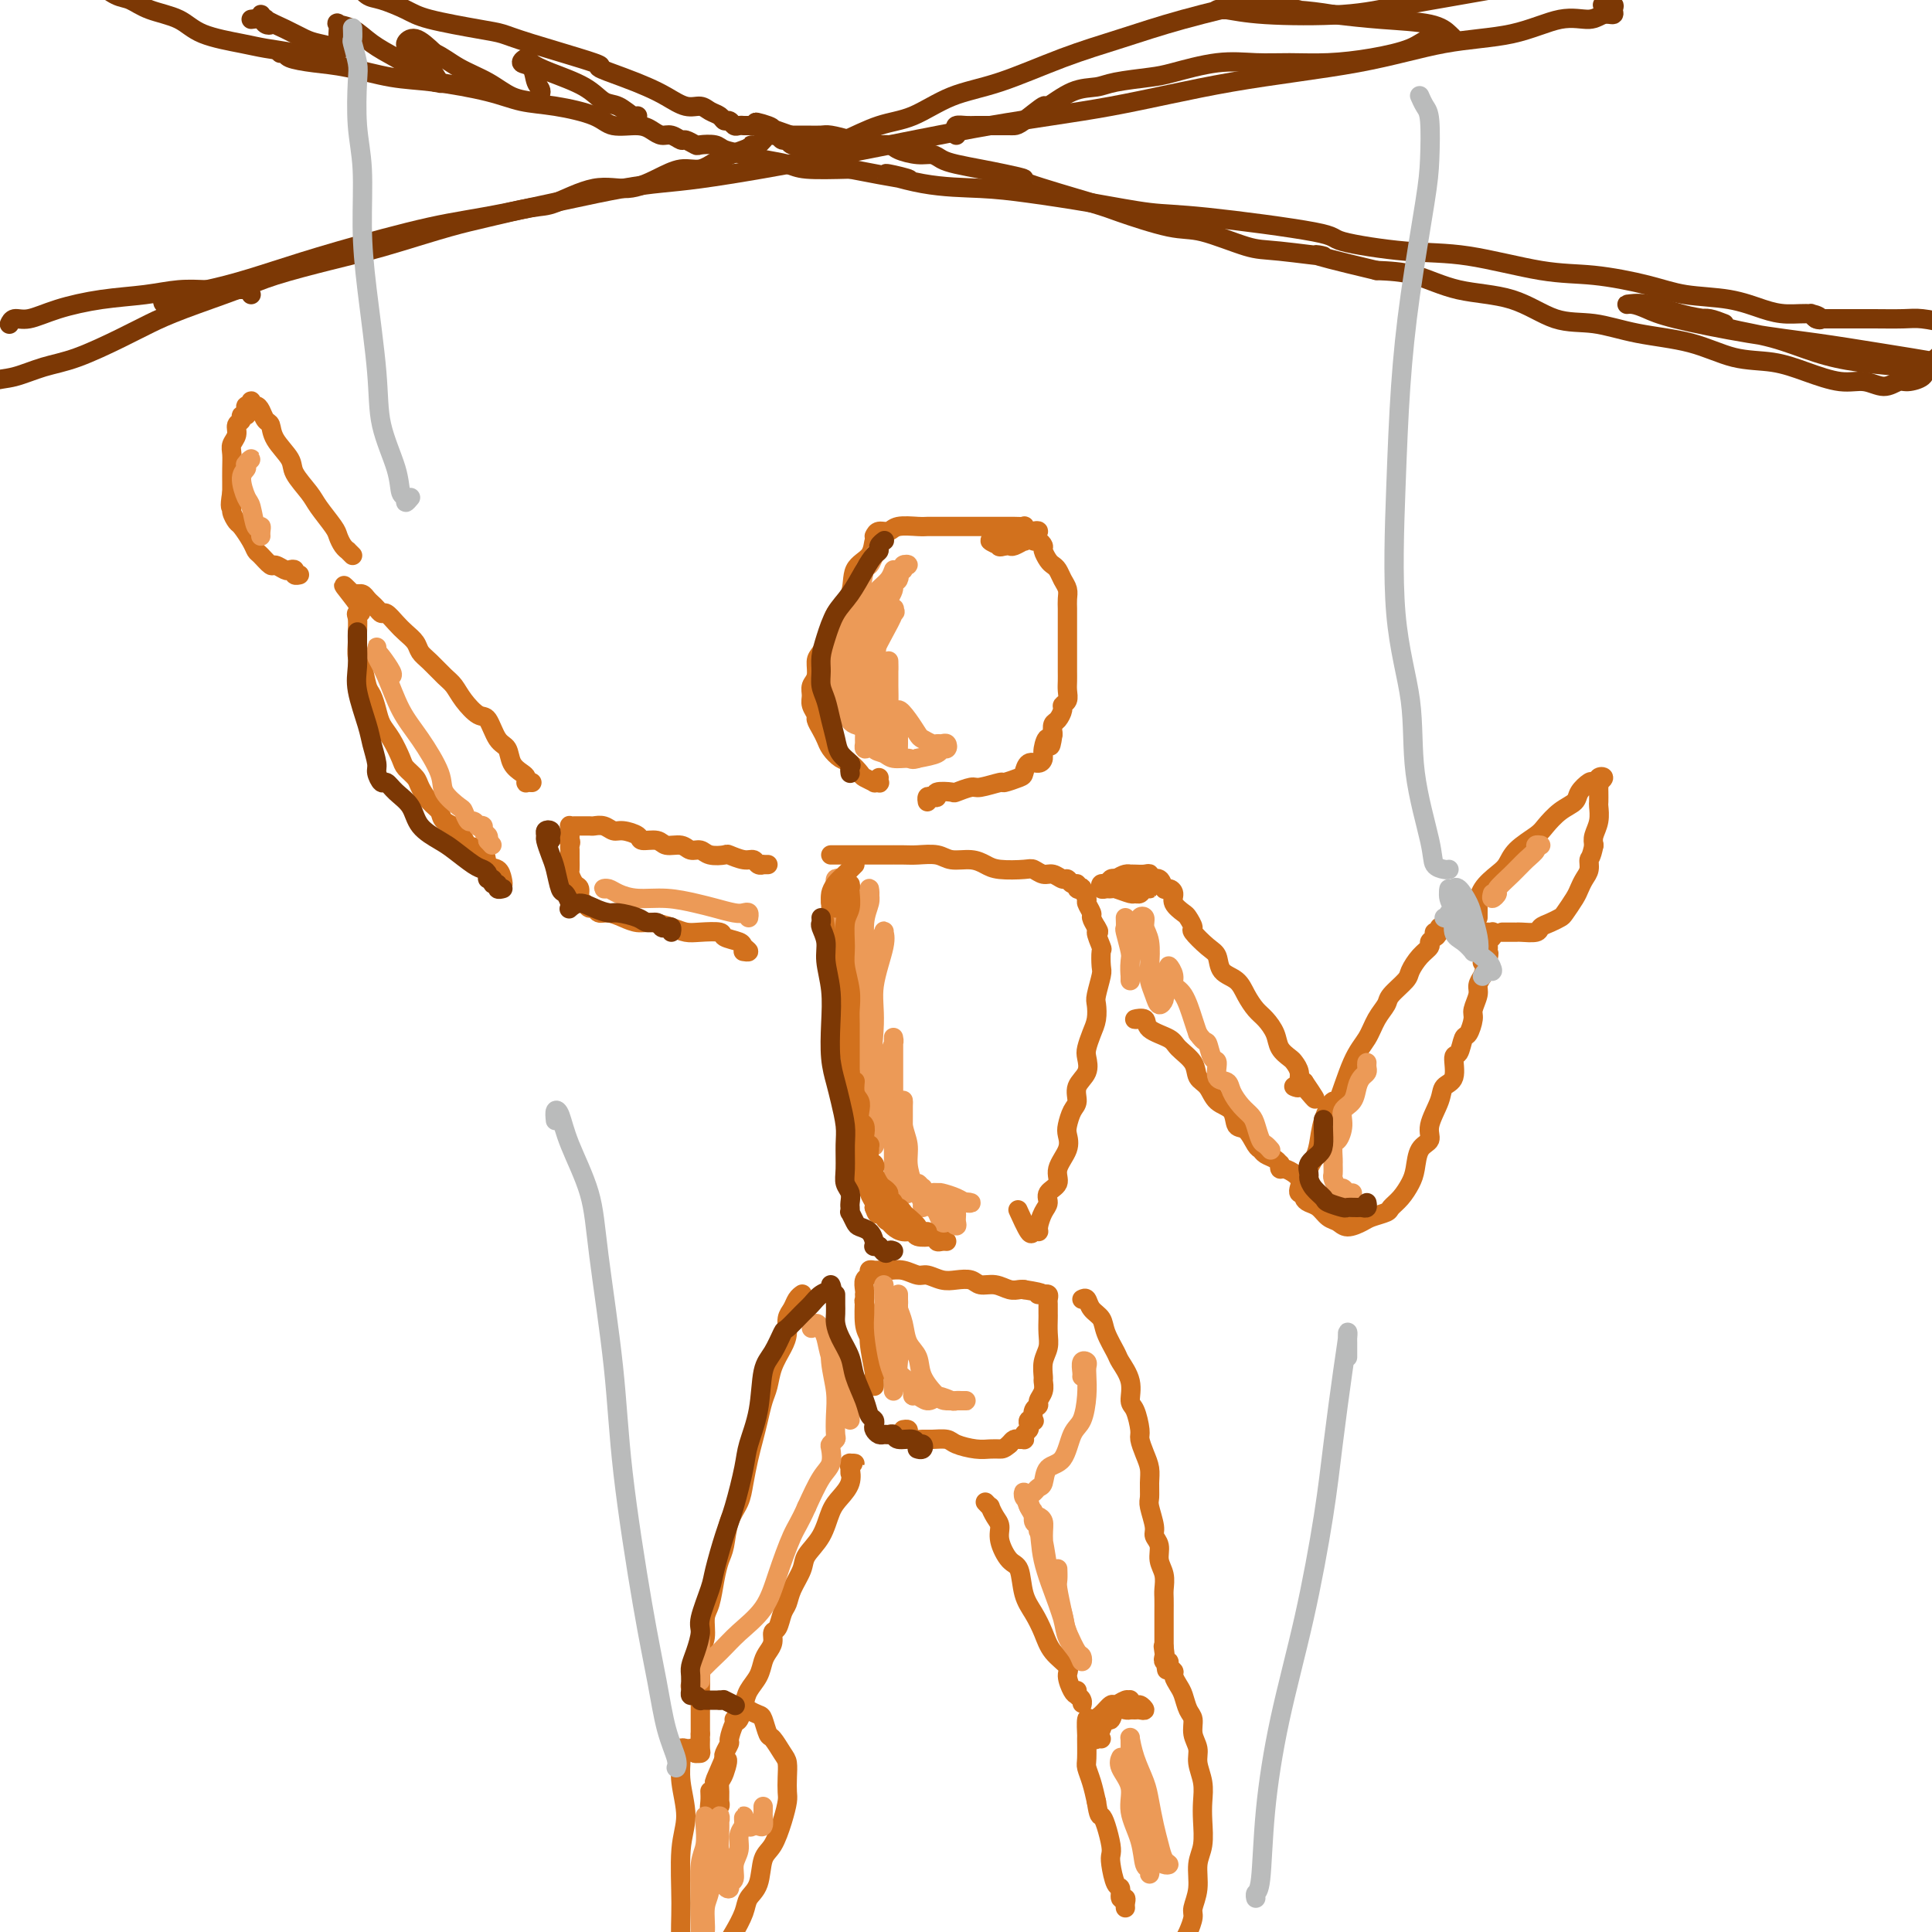<svg viewBox='0 0 400 400' version='1.1' xmlns='http://www.w3.org/2000/svg' xmlns:xlink='http://www.w3.org/1999/xlink'><g fill='none' stroke='rgb(210,113,29)' stroke-width='4' stroke-linecap='round' stroke-linejoin='round'><path d='M182,112c-0.399,-0.282 -0.797,-0.565 -1,0c-0.203,0.565 -0.210,1.977 -1,3c-0.790,1.023 -2.362,1.657 -3,3c-0.638,1.343 -0.343,3.394 -1,5c-0.657,1.606 -2.266,2.766 -3,4c-0.734,1.234 -0.593,2.543 -1,4c-0.407,1.457 -1.363,3.062 -2,4c-0.637,0.938 -0.956,1.210 -1,2c-0.044,0.790 0.188,2.100 0,3c-0.188,0.900 -0.797,1.392 -1,2c-0.203,0.608 0.001,1.332 0,2c-0.001,0.668 -0.207,1.281 0,2c0.207,0.719 0.828,1.543 1,2c0.172,0.457 -0.106,0.546 0,1c0.106,0.454 0.594,1.272 1,2c0.406,0.728 0.729,1.365 1,2c0.271,0.635 0.491,1.269 1,2c0.509,0.731 1.307,1.559 2,2c0.693,0.441 1.281,0.497 2,1c0.719,0.503 1.570,1.455 2,2c0.430,0.545 0.441,0.683 1,1c0.559,0.317 1.666,0.813 2,1c0.334,0.187 -0.107,0.064 0,0c0.107,-0.064 0.761,-0.069 1,0c0.239,0.069 0.064,0.211 0,0c-0.064,-0.211 -0.018,-0.775 0,-1c0.018,-0.225 0.009,-0.113 0,0'/><path d='M181,111c0.228,-0.453 0.456,-0.906 1,-1c0.544,-0.094 1.404,0.171 2,0c0.596,-0.171 0.930,-0.778 2,-1c1.070,-0.222 2.877,-0.060 4,0c1.123,0.060 1.561,0.016 2,0c0.439,-0.016 0.880,-0.004 2,0c1.120,0.004 2.920,0.001 4,0c1.080,-0.001 1.440,-0.000 2,0c0.560,0.000 1.320,0.000 2,0c0.680,-0.000 1.280,-0.000 2,0c0.720,0.000 1.560,0.000 2,0c0.440,-0.000 0.481,-0.001 1,0c0.519,0.001 1.515,0.004 2,0c0.485,-0.004 0.458,-0.015 1,0c0.542,0.015 1.652,0.056 2,0c0.348,-0.056 -0.068,-0.207 0,0c0.068,0.207 0.618,0.774 1,1c0.382,0.226 0.596,0.112 1,0c0.404,-0.112 0.997,-0.222 1,0c0.003,0.222 -0.586,0.776 -1,1c-0.414,0.224 -0.654,0.116 -1,0c-0.346,-0.116 -0.800,-0.241 -1,0c-0.200,0.241 -0.148,0.849 0,1c0.148,0.151 0.390,-0.155 0,0c-0.390,0.155 -1.413,0.773 -2,1c-0.587,0.227 -0.739,0.065 -1,0c-0.261,-0.065 -0.630,-0.032 -1,0'/><path d='M208,113c-1.346,0.448 -1.212,0.068 -1,0c0.212,-0.068 0.500,0.178 0,0c-0.500,-0.178 -1.788,-0.779 -2,-1c-0.212,-0.221 0.654,-0.063 1,0c0.346,0.063 0.173,0.032 0,0'/><path d='M208,111c0.331,0.000 0.662,0.000 1,0c0.338,-0.000 0.682,-0.001 1,0c0.318,0.001 0.610,0.004 1,0c0.390,-0.004 0.878,-0.016 1,0c0.122,0.016 -0.121,0.060 0,0c0.121,-0.060 0.606,-0.224 1,0c0.394,0.224 0.697,0.837 1,1c0.303,0.163 0.606,-0.125 1,0c0.394,0.125 0.879,0.663 1,1c0.121,0.337 -0.123,0.475 0,1c0.123,0.525 0.611,1.439 1,2c0.389,0.561 0.679,0.769 1,1c0.321,0.231 0.675,0.485 1,1c0.325,0.515 0.623,1.292 1,2c0.377,0.708 0.833,1.347 1,2c0.167,0.653 0.045,1.318 0,2c-0.045,0.682 -0.012,1.380 0,2c0.012,0.620 0.003,1.163 0,2c-0.003,0.837 -0.001,1.967 0,3c0.001,1.033 -0.000,1.967 0,3c0.000,1.033 0.001,2.164 0,3c-0.001,0.836 -0.004,1.376 0,2c0.004,0.624 0.016,1.332 0,2c-0.016,0.668 -0.060,1.296 0,2c0.060,0.704 0.222,1.483 0,2c-0.222,0.517 -0.830,0.771 -1,1c-0.170,0.229 0.099,0.432 0,1c-0.099,0.568 -0.565,1.499 -1,2c-0.435,0.501 -0.839,0.572 -1,1c-0.161,0.428 -0.081,1.214 0,2'/><path d='M218,152c-0.628,4.464 -0.697,1.625 -1,1c-0.303,-0.625 -0.841,0.964 -1,2c-0.159,1.036 0.062,1.520 0,2c-0.062,0.480 -0.406,0.956 -1,1c-0.594,0.044 -1.437,-0.343 -2,0c-0.563,0.343 -0.844,1.416 -1,2c-0.156,0.584 -0.186,0.677 -1,1c-0.814,0.323 -2.411,0.875 -3,1c-0.589,0.125 -0.169,-0.176 -1,0c-0.831,0.176 -2.914,0.831 -4,1c-1.086,0.169 -1.176,-0.147 -2,0c-0.824,0.147 -2.381,0.758 -3,1c-0.619,0.242 -0.299,0.117 -1,0c-0.701,-0.117 -2.422,-0.224 -3,0c-0.578,0.224 -0.011,0.778 0,1c0.011,0.222 -0.533,0.111 -1,0c-0.467,-0.111 -0.856,-0.222 -1,0c-0.144,0.222 -0.041,0.778 0,1c0.041,0.222 0.021,0.111 0,0'/><path d='M172,177c0.342,0.000 0.684,0.000 1,0c0.316,-0.000 0.605,-0.000 1,0c0.395,0.000 0.894,0.000 2,0c1.106,-0.000 2.817,-0.001 4,0c1.183,0.001 1.838,0.004 3,0c1.162,-0.004 2.832,-0.016 4,0c1.168,0.016 1.835,0.060 3,0c1.165,-0.060 2.826,-0.223 4,0c1.174,0.223 1.859,0.830 3,1c1.141,0.170 2.739,-0.099 4,0c1.261,0.099 2.186,0.567 3,1c0.814,0.433 1.516,0.833 3,1c1.484,0.167 3.749,0.101 5,0c1.251,-0.101 1.487,-0.238 2,0c0.513,0.238 1.303,0.853 2,1c0.697,0.147 1.301,-0.172 2,0c0.699,0.172 1.493,0.834 2,1c0.507,0.166 0.728,-0.165 1,0c0.272,0.165 0.593,0.827 1,1c0.407,0.173 0.898,-0.143 1,0c0.102,0.143 -0.184,0.744 0,1c0.184,0.256 0.838,0.167 1,0c0.162,-0.167 -0.168,-0.410 0,0c0.168,0.410 0.832,1.475 1,2c0.168,0.525 -0.161,0.512 0,1c0.161,0.488 0.813,1.478 1,2c0.187,0.522 -0.089,0.578 0,1c0.089,0.422 0.545,1.211 1,2'/><path d='M227,192c1.023,1.596 0.079,0.585 0,1c-0.079,0.415 0.707,2.254 1,3c0.293,0.746 0.092,0.397 0,1c-0.092,0.603 -0.077,2.156 0,3c0.077,0.844 0.214,0.977 0,2c-0.214,1.023 -0.779,2.935 -1,4c-0.221,1.065 -0.098,1.281 0,2c0.098,0.719 0.172,1.939 0,3c-0.172,1.061 -0.590,1.964 -1,3c-0.410,1.036 -0.813,2.207 -1,3c-0.187,0.793 -0.158,1.208 0,2c0.158,0.792 0.445,1.959 0,3c-0.445,1.041 -1.622,1.955 -2,3c-0.378,1.045 0.045,2.221 0,3c-0.045,0.779 -0.556,1.160 -1,2c-0.444,0.840 -0.821,2.140 -1,3c-0.179,0.860 -0.161,1.280 0,2c0.161,0.720 0.464,1.740 0,3c-0.464,1.260 -1.696,2.759 -2,4c-0.304,1.241 0.321,2.224 0,3c-0.321,0.776 -1.588,1.347 -2,2c-0.412,0.653 0.030,1.389 0,2c-0.030,0.611 -0.532,1.096 -1,2c-0.468,0.904 -0.903,2.227 -1,3c-0.097,0.773 0.145,0.994 0,1c-0.145,0.006 -0.678,-0.205 -1,0c-0.322,0.205 -0.433,0.824 -1,0c-0.567,-0.824 -1.591,-3.093 -2,-4c-0.409,-0.907 -0.205,-0.454 0,0'/><path d='M173,186c-0.423,0.020 -0.847,0.039 -1,0c-0.153,-0.039 -0.037,-0.137 0,0c0.037,0.137 -0.005,0.509 0,1c0.005,0.491 0.058,1.102 0,2c-0.058,0.898 -0.227,2.084 0,3c0.227,0.916 0.849,1.561 1,3c0.151,1.439 -0.171,3.672 0,5c0.171,1.328 0.834,1.752 1,3c0.166,1.248 -0.166,3.322 0,5c0.166,1.678 0.829,2.962 1,4c0.171,1.038 -0.150,1.830 0,3c0.150,1.170 0.773,2.717 1,4c0.227,1.283 0.060,2.302 0,3c-0.060,0.698 -0.012,1.077 0,2c0.012,0.923 -0.010,2.392 0,3c0.010,0.608 0.054,0.356 0,1c-0.054,0.644 -0.207,2.185 0,3c0.207,0.815 0.773,0.904 1,1c0.227,0.096 0.113,0.200 0,1c-0.113,0.800 -0.227,2.297 0,3c0.227,0.703 0.796,0.612 1,1c0.204,0.388 0.045,1.256 0,2c-0.045,0.744 0.026,1.364 0,2c-0.026,0.636 -0.147,1.287 0,2c0.147,0.713 0.561,1.487 1,2c0.439,0.513 0.901,0.766 1,1c0.099,0.234 -0.166,0.447 0,1c0.166,0.553 0.762,1.444 1,2c0.238,0.556 0.119,0.778 0,1'/><path d='M181,250c0.953,2.831 0.835,0.409 1,0c0.165,-0.409 0.612,1.196 1,2c0.388,0.804 0.718,0.808 1,1c0.282,0.192 0.517,0.574 1,1c0.483,0.426 1.216,0.898 2,1c0.784,0.102 1.621,-0.165 2,0c0.379,0.165 0.300,0.762 1,1c0.700,0.238 2.177,0.116 3,0c0.823,-0.116 0.991,-0.227 1,0c0.009,0.227 -0.142,0.793 0,1c0.142,0.207 0.577,0.056 1,0c0.423,-0.056 0.835,-0.016 1,0c0.165,0.016 0.082,0.008 0,0'/><path d='M179,268c0.033,0.411 0.065,0.822 0,1c-0.065,0.178 -0.228,0.124 0,1c0.228,0.876 0.846,2.682 1,4c0.154,1.318 -0.155,2.148 0,4c0.155,1.852 0.773,4.726 1,6c0.227,1.274 0.061,0.946 0,1c-0.061,0.054 -0.019,0.488 0,1c0.019,0.512 0.015,1.101 0,1c-0.015,-0.101 -0.043,-0.892 0,-2c0.043,-1.108 0.155,-2.534 0,-4c-0.155,-1.466 -0.579,-2.974 -1,-4c-0.421,-1.026 -0.841,-1.570 -1,-3c-0.159,-1.430 -0.058,-3.746 0,-5c0.058,-1.254 0.071,-1.446 0,-2c-0.071,-0.554 -0.227,-1.469 0,-2c0.227,-0.531 0.837,-0.678 1,-1c0.163,-0.322 -0.119,-0.819 0,-1c0.119,-0.181 0.641,-0.044 1,0c0.359,0.044 0.557,-0.003 1,0c0.443,0.003 1.133,0.057 2,0c0.867,-0.057 1.912,-0.225 3,0c1.088,0.225 2.221,0.844 3,1c0.779,0.156 1.205,-0.150 2,0c0.795,0.150 1.959,0.757 3,1c1.041,0.243 1.959,0.121 3,0c1.041,-0.121 2.205,-0.243 3,0c0.795,0.243 1.221,0.850 2,1c0.779,0.150 1.910,-0.156 3,0c1.090,0.156 2.140,0.773 3,1c0.860,0.227 1.532,0.065 2,0c0.468,-0.065 0.734,-0.032 1,0'/><path d='M212,267c5.416,0.845 3.455,0.958 3,1c-0.455,0.042 0.596,0.014 1,0c0.404,-0.014 0.161,-0.015 0,0c-0.161,0.015 -0.239,0.045 0,0c0.239,-0.045 0.796,-0.166 1,0c0.204,0.166 0.055,0.620 0,1c-0.055,0.380 -0.015,0.685 0,1c0.015,0.315 0.005,0.640 0,1c-0.005,0.360 -0.005,0.756 0,1c0.005,0.244 0.016,0.335 0,1c-0.016,0.665 -0.057,1.904 0,3c0.057,1.096 0.213,2.051 0,3c-0.213,0.949 -0.793,1.893 -1,3c-0.207,1.107 -0.040,2.377 0,3c0.040,0.623 -0.045,0.600 0,1c0.045,0.400 0.222,1.225 0,2c-0.222,0.775 -0.843,1.500 -1,2c-0.157,0.500 0.150,0.774 0,1c-0.150,0.226 -0.759,0.403 -1,1c-0.241,0.597 -0.116,1.613 0,2c0.116,0.387 0.224,0.145 0,0c-0.224,-0.145 -0.778,-0.193 -1,0c-0.222,0.193 -0.111,0.626 0,1c0.111,0.374 0.223,0.689 0,1c-0.223,0.311 -0.781,0.619 -1,1c-0.219,0.381 -0.100,0.837 0,1c0.100,0.163 0.181,0.033 0,0c-0.181,-0.033 -0.626,0.029 -1,0c-0.374,-0.029 -0.678,-0.151 -1,0c-0.322,0.151 -0.661,0.576 -1,1'/><path d='M209,299c-1.138,1.003 -1.483,1.011 -2,1c-0.517,-0.011 -1.206,-0.041 -2,0c-0.794,0.041 -1.693,0.154 -3,0c-1.307,-0.154 -3.022,-0.577 -4,-1c-0.978,-0.423 -1.219,-0.848 -2,-1c-0.781,-0.152 -2.103,-0.030 -3,0c-0.897,0.030 -1.368,-0.030 -2,0c-0.632,0.030 -1.423,0.152 -2,0c-0.577,-0.152 -0.938,-0.577 -1,-1c-0.062,-0.423 0.176,-0.845 0,-1c-0.176,-0.155 -0.764,-0.044 -1,0c-0.236,0.044 -0.118,0.022 0,0'/><path d='M166,268c0.091,-0.064 0.183,-0.127 0,0c-0.183,0.127 -0.639,0.445 -1,1c-0.361,0.555 -0.625,1.348 -1,2c-0.375,0.652 -0.860,1.165 -1,2c-0.140,0.835 0.065,1.994 0,3c-0.065,1.006 -0.398,1.861 -1,3c-0.602,1.139 -1.471,2.562 -2,4c-0.529,1.438 -0.719,2.890 -1,4c-0.281,1.110 -0.653,1.879 -1,3c-0.347,1.121 -0.669,2.596 -1,4c-0.331,1.404 -0.670,2.737 -1,4c-0.330,1.263 -0.652,2.456 -1,4c-0.348,1.544 -0.723,3.438 -1,5c-0.277,1.562 -0.455,2.793 -1,4c-0.545,1.207 -1.455,2.389 -2,4c-0.545,1.611 -0.724,3.651 -1,5c-0.276,1.349 -0.647,2.006 -1,3c-0.353,0.994 -0.687,2.323 -1,4c-0.313,1.677 -0.606,3.700 -1,5c-0.394,1.300 -0.890,1.875 -1,3c-0.110,1.125 0.167,2.800 0,4c-0.167,1.200 -0.777,1.926 -1,3c-0.223,1.074 -0.060,2.496 0,4c0.060,1.504 0.016,3.091 0,4c-0.016,0.909 -0.004,1.141 0,2c0.004,0.859 0.001,2.347 0,3c-0.001,0.653 -0.000,0.472 0,1c0.000,0.528 0.000,1.764 0,3'/><path d='M145,359c-0.150,3.834 -0.026,1.420 0,1c0.026,-0.420 -0.044,1.156 0,2c0.044,0.844 0.204,0.958 0,1c-0.204,0.042 -0.773,0.012 -1,0c-0.227,-0.012 -0.114,-0.006 0,0'/><path d='M176,305c-0.010,-0.310 -0.020,-0.619 0,-1c0.020,-0.381 0.072,-0.833 0,-1c-0.072,-0.167 -0.266,-0.050 0,0c0.266,0.050 0.994,0.033 1,0c0.006,-0.033 -0.709,-0.082 -1,0c-0.291,0.082 -0.160,0.296 0,1c0.160,0.704 0.347,1.896 0,3c-0.347,1.104 -1.230,2.118 -2,3c-0.770,0.882 -1.429,1.632 -2,3c-0.571,1.368 -1.056,3.354 -2,5c-0.944,1.646 -2.347,2.954 -3,4c-0.653,1.046 -0.556,1.832 -1,3c-0.444,1.168 -1.429,2.718 -2,4c-0.571,1.282 -0.726,2.297 -1,3c-0.274,0.703 -0.665,1.095 -1,2c-0.335,0.905 -0.615,2.325 -1,3c-0.385,0.675 -0.876,0.607 -1,1c-0.124,0.393 0.118,1.249 0,2c-0.118,0.751 -0.595,1.397 -1,2c-0.405,0.603 -0.739,1.164 -1,2c-0.261,0.836 -0.451,1.948 -1,3c-0.549,1.052 -1.458,2.044 -2,3c-0.542,0.956 -0.719,1.876 -1,3c-0.281,1.124 -0.668,2.451 -1,3c-0.332,0.549 -0.611,0.318 -1,1c-0.389,0.682 -0.888,2.276 -1,3c-0.112,0.724 0.162,0.580 0,1c-0.162,0.420 -0.761,1.406 -1,2c-0.239,0.594 -0.120,0.797 0,1'/><path d='M150,364c-4.039,9.258 -1.135,2.904 0,1c1.135,-1.904 0.501,0.641 0,2c-0.501,1.359 -0.870,1.530 -1,2c-0.130,0.470 -0.021,1.239 0,2c0.021,0.761 -0.047,1.515 0,2c0.047,0.485 0.210,0.701 0,1c-0.210,0.299 -0.792,0.680 -1,1c-0.208,0.320 -0.042,0.578 0,1c0.042,0.422 -0.041,1.010 0,1c0.041,-0.010 0.207,-0.616 0,-1c-0.207,-0.384 -0.788,-0.546 -1,-1c-0.212,-0.454 -0.057,-1.199 0,-2c0.057,-0.801 0.016,-1.657 0,-2c-0.016,-0.343 -0.008,-0.171 0,0'/><path d='M152,356c0.453,-0.302 0.905,-0.603 1,-1c0.095,-0.397 -0.169,-0.888 0,-1c0.169,-0.112 0.770,0.156 1,0c0.230,-0.156 0.089,-0.734 0,-1c-0.089,-0.266 -0.126,-0.218 0,0c0.126,0.218 0.414,0.606 1,1c0.586,0.394 1.470,0.795 2,1c0.530,0.205 0.706,0.214 1,1c0.294,0.786 0.706,2.349 1,3c0.294,0.651 0.471,0.391 1,1c0.529,0.609 1.410,2.087 2,3c0.590,0.913 0.888,1.260 1,2c0.112,0.740 0.038,1.872 0,3c-0.038,1.128 -0.042,2.253 0,3c0.042,0.747 0.128,1.117 0,2c-0.128,0.883 -0.472,2.281 -1,4c-0.528,1.719 -1.240,3.761 -2,5c-0.760,1.239 -1.569,1.676 -2,3c-0.431,1.324 -0.484,3.534 -1,5c-0.516,1.466 -1.496,2.187 -2,3c-0.504,0.813 -0.531,1.717 -1,3c-0.469,1.283 -1.380,2.946 -2,4c-0.620,1.054 -0.950,1.499 -1,2c-0.050,0.501 0.179,1.059 0,2c-0.179,0.941 -0.766,2.266 -1,3c-0.234,0.734 -0.114,0.877 0,1c0.114,0.123 0.223,0.225 0,0c-0.223,-0.225 -0.778,-0.779 -1,-1c-0.222,-0.221 -0.111,-0.111 0,0'/><path d='M144,363c0.091,-0.420 0.182,-0.841 0,-1c-0.182,-0.159 -0.639,-0.058 -1,0c-0.361,0.058 -0.628,0.072 -1,0c-0.372,-0.072 -0.850,-0.230 -1,0c-0.150,0.230 0.027,0.849 0,2c-0.027,1.151 -0.257,2.835 0,5c0.257,2.165 1.001,4.811 1,7c-0.001,2.189 -0.747,3.920 -1,7c-0.253,3.080 -0.014,7.508 0,11c0.014,3.492 -0.196,6.048 0,8c0.196,1.952 0.799,3.299 1,5c0.201,1.701 0.001,3.755 0,5c-0.001,1.245 0.196,1.682 0,2c-0.196,0.318 -0.784,0.518 -1,1c-0.216,0.482 -0.058,1.245 0,1c0.058,-0.245 0.017,-1.499 0,-2c-0.017,-0.501 -0.008,-0.251 0,0'/><path d='M204,311c0.444,0.471 0.888,0.943 1,1c0.112,0.057 -0.108,-0.300 0,0c0.108,0.300 0.544,1.257 1,2c0.456,0.743 0.934,1.273 1,2c0.066,0.727 -0.278,1.653 0,3c0.278,1.347 1.177,3.115 2,4c0.823,0.885 1.570,0.887 2,2c0.430,1.113 0.543,3.338 1,5c0.457,1.662 1.256,2.762 2,4c0.744,1.238 1.432,2.615 2,4c0.568,1.385 1.017,2.777 2,4c0.983,1.223 2.502,2.278 3,3c0.498,0.722 -0.025,1.112 0,2c0.025,0.888 0.596,2.273 1,3c0.404,0.727 0.640,0.794 1,1c0.360,0.206 0.842,0.549 1,1c0.158,0.451 -0.010,1.010 0,1c0.010,-0.010 0.199,-0.590 0,-1c-0.199,-0.410 -0.784,-0.649 -1,-1c-0.216,-0.351 -0.062,-0.815 0,-1c0.062,-0.185 0.031,-0.093 0,0'/><path d='M224,269c0.366,-0.182 0.732,-0.364 1,0c0.268,0.364 0.438,1.275 1,2c0.562,0.725 1.517,1.263 2,2c0.483,0.737 0.493,1.672 1,3c0.507,1.328 1.512,3.050 2,4c0.488,0.950 0.460,1.130 1,2c0.540,0.870 1.646,2.431 2,4c0.354,1.569 -0.046,3.147 0,4c0.046,0.853 0.538,0.980 1,2c0.462,1.020 0.894,2.933 1,4c0.106,1.067 -0.115,1.287 0,2c0.115,0.713 0.566,1.918 1,3c0.434,1.082 0.853,2.041 1,3c0.147,0.959 0.024,1.920 0,3c-0.024,1.080 0.050,2.281 0,3c-0.050,0.719 -0.225,0.958 0,2c0.225,1.042 0.849,2.887 1,4c0.151,1.113 -0.170,1.495 0,2c0.170,0.505 0.830,1.132 1,2c0.170,0.868 -0.151,1.978 0,3c0.151,1.022 0.772,1.955 1,3c0.228,1.045 0.061,2.201 0,3c-0.061,0.799 -0.016,1.240 0,2c0.016,0.760 0.004,1.839 0,3c-0.004,1.161 -0.001,2.404 0,3c0.001,0.596 0.000,0.545 0,1c-0.000,0.455 -0.000,1.416 0,2c0.000,0.584 0.000,0.792 0,1'/><path d='M241,341c1.084,8.747 0.295,3.113 0,1c-0.295,-2.113 -0.094,-0.707 0,0c0.094,0.707 0.082,0.714 0,1c-0.082,0.286 -0.233,0.849 0,1c0.233,0.151 0.850,-0.111 1,0c0.150,0.111 -0.167,0.595 0,1c0.167,0.405 0.818,0.731 1,1c0.182,0.269 -0.105,0.480 0,1c0.105,0.520 0.601,1.350 1,2c0.399,0.650 0.699,1.122 1,2c0.301,0.878 0.601,2.163 1,3c0.399,0.837 0.895,1.227 1,2c0.105,0.773 -0.182,1.928 0,3c0.182,1.072 0.833,2.060 1,3c0.167,0.940 -0.150,1.833 0,3c0.150,1.167 0.768,2.607 1,4c0.232,1.393 0.077,2.738 0,4c-0.077,1.262 -0.077,2.439 0,4c0.077,1.561 0.232,3.505 0,5c-0.232,1.495 -0.850,2.540 -1,4c-0.150,1.460 0.167,3.335 0,5c-0.167,1.665 -0.818,3.118 -1,4c-0.182,0.882 0.105,1.191 0,2c-0.105,0.809 -0.603,2.118 -1,3c-0.397,0.882 -0.694,1.336 -1,2c-0.306,0.664 -0.621,1.537 -1,2c-0.379,0.463 -0.823,0.516 -1,1c-0.177,0.484 -0.086,1.400 0,2c0.086,0.600 0.167,0.886 0,1c-0.167,0.114 -0.584,0.057 -1,0'/><path d='M242,408c-0.941,2.568 -0.294,0.488 0,0c0.294,-0.488 0.236,0.615 0,1c-0.236,0.385 -0.651,0.052 -1,0c-0.349,-0.052 -0.632,0.178 -1,0c-0.368,-0.178 -0.819,-0.765 -1,-1c-0.181,-0.235 -0.090,-0.117 0,0'/><path d='M228,360c-0.399,-0.043 -0.797,-0.087 -1,0c-0.203,0.087 -0.210,0.303 0,0c0.210,-0.303 0.637,-1.125 1,-2c0.363,-0.875 0.660,-1.804 1,-2c0.340,-0.196 0.721,0.340 1,0c0.279,-0.340 0.456,-1.555 1,-2c0.544,-0.445 1.457,-0.118 2,0c0.543,0.118 0.717,0.028 1,0c0.283,-0.028 0.676,0.008 1,0c0.324,-0.008 0.580,-0.058 1,0c0.420,0.058 1.003,0.226 1,0c-0.003,-0.226 -0.591,-0.846 -1,-1c-0.409,-0.154 -0.638,0.159 -1,0c-0.362,-0.159 -0.856,-0.790 -1,-1c-0.144,-0.210 0.061,0.003 0,0c-0.061,-0.003 -0.387,-0.220 -1,0c-0.613,0.220 -1.513,0.879 -2,1c-0.487,0.121 -0.561,-0.296 -1,0c-0.439,0.296 -1.242,1.305 -2,2c-0.758,0.695 -1.471,1.075 -2,1c-0.529,-0.075 -0.875,-0.607 -1,0c-0.125,0.607 -0.031,2.353 0,3c0.031,0.647 -0.003,0.195 0,1c0.003,0.805 0.042,2.865 0,4c-0.042,1.135 -0.165,1.344 0,2c0.165,0.656 0.619,1.759 1,3c0.381,1.241 0.691,2.621 1,4'/><path d='M227,373c0.491,3.245 0.719,2.859 1,3c0.281,0.141 0.614,0.809 1,2c0.386,1.191 0.825,2.906 1,4c0.175,1.094 0.084,1.569 0,2c-0.084,0.431 -0.162,0.819 0,2c0.162,1.181 0.565,3.156 1,4c0.435,0.844 0.901,0.555 1,1c0.099,0.445 -0.170,1.622 0,2c0.170,0.378 0.777,-0.043 1,0c0.223,0.043 0.060,0.550 0,1c-0.060,0.450 -0.017,0.843 0,1c0.017,0.157 0.009,0.079 0,0'/><path d='M234,185c-0.006,-0.423 -0.012,-0.847 0,-1c0.012,-0.153 0.041,-0.036 0,0c-0.041,0.036 -0.152,-0.008 0,0c0.152,0.008 0.567,0.069 1,0c0.433,-0.069 0.883,-0.268 1,0c0.117,0.268 -0.101,1.004 0,1c0.101,-0.004 0.521,-0.747 1,-1c0.479,-0.253 1.017,-0.014 1,0c-0.017,0.014 -0.589,-0.196 -1,0c-0.411,0.196 -0.659,0.799 -1,1c-0.341,0.201 -0.774,0.001 -1,0c-0.226,-0.001 -0.246,0.197 -1,0c-0.754,-0.197 -2.241,-0.789 -3,-1c-0.759,-0.211 -0.789,-0.042 -1,0c-0.211,0.042 -0.604,-0.045 -1,0c-0.396,0.045 -0.797,0.222 -1,0c-0.203,-0.222 -0.209,-0.843 0,-1c0.209,-0.157 0.633,0.150 1,0c0.367,-0.150 0.676,-0.757 1,-1c0.324,-0.243 0.662,-0.121 1,0'/><path d='M231,182c0.854,-0.536 1.489,-0.875 2,-1c0.511,-0.125 0.898,-0.035 1,0c0.102,0.035 -0.079,0.014 0,0c0.079,-0.014 0.420,-0.020 1,0c0.580,0.020 1.398,0.066 2,0c0.602,-0.066 0.987,-0.242 1,0c0.013,0.242 -0.346,0.904 0,1c0.346,0.096 1.397,-0.375 2,0c0.603,0.375 0.757,1.596 1,2c0.243,0.404 0.575,-0.009 1,0c0.425,0.009 0.941,0.440 1,1c0.059,0.560 -0.341,1.247 0,2c0.341,0.753 1.421,1.571 2,2c0.579,0.429 0.656,0.470 1,1c0.344,0.530 0.955,1.549 1,2c0.045,0.451 -0.476,0.332 0,1c0.476,0.668 1.948,2.121 3,3c1.052,0.879 1.685,1.184 2,2c0.315,0.816 0.310,2.143 1,3c0.690,0.857 2.073,1.244 3,2c0.927,0.756 1.399,1.883 2,3c0.601,1.117 1.331,2.226 2,3c0.669,0.774 1.278,1.215 2,2c0.722,0.785 1.556,1.915 2,3c0.444,1.085 0.496,2.126 1,3c0.504,0.874 1.458,1.579 2,2c0.542,0.421 0.671,0.556 1,1c0.329,0.444 0.858,1.196 1,2c0.142,0.804 -0.102,1.658 0,2c0.102,0.342 0.551,0.171 1,0'/><path d='M270,224c4.376,6.415 1.317,2.451 0,1c-1.317,-1.451 -0.893,-0.391 -1,0c-0.107,0.391 -0.745,0.112 -1,0c-0.255,-0.112 -0.128,-0.056 0,0'/><path d='M236,211c-0.649,0.047 -1.297,0.095 -1,0c0.297,-0.095 1.540,-0.332 2,0c0.460,0.332 0.136,1.234 1,2c0.864,0.766 2.917,1.397 4,2c1.083,0.603 1.195,1.177 2,2c0.805,0.823 2.303,1.896 3,3c0.697,1.104 0.591,2.240 1,3c0.409,0.760 1.331,1.143 2,2c0.669,0.857 1.086,2.188 2,3c0.914,0.812 2.325,1.107 3,2c0.675,0.893 0.614,2.386 1,3c0.386,0.614 1.220,0.349 2,1c0.780,0.651 1.505,2.217 2,3c0.495,0.783 0.760,0.783 1,1c0.240,0.217 0.456,0.651 1,1c0.544,0.349 1.416,0.615 2,1c0.584,0.385 0.881,0.891 1,1c0.119,0.109 0.059,-0.178 0,0c-0.059,0.178 -0.119,0.821 0,1c0.119,0.179 0.417,-0.106 1,0c0.583,0.106 1.452,0.602 2,1c0.548,0.398 0.774,0.699 1,1'/><path d='M269,244c5.348,5.064 2.218,1.225 1,0c-1.218,-1.225 -0.523,0.163 0,1c0.523,0.837 0.875,1.123 1,1c0.125,-0.123 0.023,-0.653 0,-1c-0.023,-0.347 0.034,-0.510 0,-1c-0.034,-0.490 -0.160,-1.307 0,-2c0.160,-0.693 0.605,-1.261 1,-2c0.395,-0.739 0.742,-1.650 1,-3c0.258,-1.350 0.429,-3.140 1,-5c0.571,-1.860 1.542,-3.789 2,-4c0.458,-0.211 0.403,1.296 1,0c0.597,-1.296 1.845,-5.396 3,-8c1.155,-2.604 2.215,-3.713 3,-5c0.785,-1.287 1.295,-2.752 2,-4c0.705,-1.248 1.606,-2.277 2,-3c0.394,-0.723 0.281,-1.139 1,-2c0.719,-0.861 2.268,-2.167 3,-3c0.732,-0.833 0.645,-1.193 1,-2c0.355,-0.807 1.152,-2.063 2,-3c0.848,-0.937 1.748,-1.557 2,-2c0.252,-0.443 -0.143,-0.711 0,-1c0.143,-0.289 0.826,-0.600 1,-1c0.174,-0.400 -0.159,-0.891 0,-1c0.159,-0.109 0.812,0.163 1,0c0.188,-0.163 -0.089,-0.761 0,-1c0.089,-0.239 0.545,-0.120 1,0'/><path d='M299,192c2.733,-4.133 0.067,-0.467 -1,1c-1.067,1.467 -0.533,0.733 0,0'/><path d='M269,246c0.032,-0.120 0.063,-0.239 0,0c-0.063,0.239 -0.221,0.837 0,1c0.221,0.163 0.822,-0.107 1,0c0.178,0.107 -0.065,0.592 0,1c0.065,0.408 0.439,0.741 1,1c0.561,0.259 1.309,0.445 2,1c0.691,0.555 1.324,1.480 2,2c0.676,0.520 1.393,0.634 2,1c0.607,0.366 1.103,0.986 2,1c0.897,0.014 2.193,-0.576 3,-1c0.807,-0.424 1.123,-0.683 2,-1c0.877,-0.317 2.315,-0.691 3,-1c0.685,-0.309 0.616,-0.551 1,-1c0.384,-0.449 1.221,-1.103 2,-2c0.779,-0.897 1.499,-2.037 2,-3c0.501,-0.963 0.782,-1.748 1,-3c0.218,-1.252 0.372,-2.969 1,-4c0.628,-1.031 1.731,-1.376 2,-2c0.269,-0.624 -0.297,-1.527 0,-3c0.297,-1.473 1.456,-3.516 2,-5c0.544,-1.484 0.475,-2.409 1,-3c0.525,-0.591 1.646,-0.849 2,-2c0.354,-1.151 -0.059,-3.194 0,-4c0.059,-0.806 0.589,-0.375 1,-1c0.411,-0.625 0.703,-2.307 1,-3c0.297,-0.693 0.601,-0.398 1,-1c0.399,-0.602 0.894,-2.100 1,-3c0.106,-0.900 -0.178,-1.200 0,-2c0.178,-0.800 0.817,-2.100 1,-3c0.183,-0.900 -0.091,-1.400 0,-2c0.091,-0.600 0.545,-1.300 1,-2'/><path d='M307,202c2.565,-7.704 0.477,-3.963 0,-3c-0.477,0.963 0.658,-0.852 1,-2c0.342,-1.148 -0.108,-1.628 0,-2c0.108,-0.372 0.775,-0.636 1,-1c0.225,-0.364 0.008,-0.830 0,-1c-0.008,-0.170 0.194,-0.046 0,0c-0.194,0.046 -0.783,0.012 -1,0c-0.217,-0.012 -0.062,-0.004 0,0c0.062,0.004 0.031,0.002 0,0'/><path d='M306,190c0.001,-0.450 0.001,-0.900 0,-1c-0.001,-0.100 -0.005,0.149 0,0c0.005,-0.149 0.018,-0.696 0,-1c-0.018,-0.304 -0.068,-0.363 0,-1c0.068,-0.637 0.252,-1.851 1,-3c0.748,-1.149 2.058,-2.232 3,-3c0.942,-0.768 1.515,-1.221 2,-2c0.485,-0.779 0.883,-1.885 2,-3c1.117,-1.115 2.953,-2.238 4,-3c1.047,-0.762 1.307,-1.164 2,-2c0.693,-0.836 1.821,-2.105 3,-3c1.179,-0.895 2.411,-1.416 3,-2c0.589,-0.584 0.535,-1.232 1,-2c0.465,-0.768 1.450,-1.657 2,-2c0.550,-0.343 0.665,-0.140 1,0c0.335,0.140 0.888,0.219 1,0c0.112,-0.219 -0.219,-0.735 0,-1c0.219,-0.265 0.987,-0.279 1,0c0.013,0.279 -0.728,0.853 -1,1c-0.272,0.147 -0.073,-0.131 0,0c0.073,0.131 0.021,0.671 0,1c-0.021,0.329 -0.009,0.448 0,1c0.009,0.552 0.016,1.537 0,2c-0.016,0.463 -0.056,0.402 0,1c0.056,0.598 0.207,1.853 0,3c-0.207,1.147 -0.774,2.185 -1,3c-0.226,0.815 -0.113,1.408 0,2'/><path d='M330,175c-0.548,2.749 -0.919,2.622 -1,3c-0.081,0.378 0.129,1.261 0,2c-0.129,0.739 -0.597,1.336 -1,2c-0.403,0.664 -0.740,1.396 -1,2c-0.260,0.604 -0.441,1.079 -1,2c-0.559,0.921 -1.496,2.289 -2,3c-0.504,0.711 -0.576,0.765 -1,1c-0.424,0.235 -1.199,0.651 -2,1c-0.801,0.349 -1.629,0.629 -2,1c-0.371,0.371 -0.284,0.831 -1,1c-0.716,0.169 -2.234,0.045 -3,0c-0.766,-0.045 -0.780,-0.012 -1,0c-0.220,0.012 -0.647,0.003 -1,0c-0.353,-0.003 -0.634,-0.001 -1,0c-0.366,0.001 -0.819,0.000 -1,0c-0.181,-0.000 -0.091,-0.000 0,0'/><path d='M159,179c-0.448,0.009 -0.895,0.017 -1,0c-0.105,-0.017 0.133,-0.061 0,0c-0.133,0.061 -0.635,0.226 -1,0c-0.365,-0.226 -0.591,-0.844 -1,-1c-0.409,-0.156 -1.001,0.150 -2,0c-0.999,-0.150 -2.403,-0.757 -3,-1c-0.597,-0.243 -0.385,-0.122 -1,0c-0.615,0.122 -2.056,0.244 -3,0c-0.944,-0.244 -1.392,-0.854 -2,-1c-0.608,-0.146 -1.375,0.172 -2,0c-0.625,-0.172 -1.107,-0.833 -2,-1c-0.893,-0.167 -2.196,0.162 -3,0c-0.804,-0.162 -1.107,-0.813 -2,-1c-0.893,-0.187 -2.374,0.090 -3,0c-0.626,-0.090 -0.395,-0.546 -1,-1c-0.605,-0.454 -2.045,-0.906 -3,-1c-0.955,-0.094 -1.426,0.171 -2,0c-0.574,-0.171 -1.253,-0.778 -2,-1c-0.747,-0.222 -1.563,-0.059 -2,0c-0.437,0.059 -0.495,0.015 -1,0c-0.505,-0.015 -1.456,-0.001 -2,0c-0.544,0.001 -0.682,-0.011 -1,0c-0.318,0.011 -0.817,0.044 -1,0c-0.183,-0.044 -0.049,-0.166 0,0c0.049,0.166 0.014,0.619 0,1c-0.014,0.381 -0.007,0.691 0,1'/><path d='M118,173c-1.083,0.485 -0.290,0.697 0,1c0.290,0.303 0.077,0.696 0,1c-0.077,0.304 -0.018,0.519 0,1c0.018,0.481 -0.005,1.227 0,2c0.005,0.773 0.039,1.573 0,2c-0.039,0.427 -0.151,0.481 0,1c0.151,0.519 0.565,1.502 1,2c0.435,0.498 0.890,0.511 1,1c0.110,0.489 -0.126,1.456 0,2c0.126,0.544 0.613,0.667 1,1c0.387,0.333 0.673,0.877 1,1c0.327,0.123 0.696,-0.173 1,0c0.304,0.173 0.545,0.816 1,1c0.455,0.184 1.126,-0.092 2,0c0.874,0.092 1.953,0.550 3,1c1.047,0.450 2.064,0.891 3,1c0.936,0.109 1.793,-0.115 3,0c1.207,0.115 2.766,0.570 4,1c1.234,0.430 2.145,0.836 3,1c0.855,0.164 1.653,0.085 3,0c1.347,-0.085 3.241,-0.177 4,0c0.759,0.177 0.382,0.622 1,1c0.618,0.378 2.232,0.690 3,1c0.768,0.310 0.689,0.619 1,1c0.311,0.381 1.011,0.834 1,1c-0.011,0.166 -0.734,0.045 -1,0c-0.266,-0.045 -0.076,-0.013 0,0c0.076,0.013 0.038,0.006 0,0'/><path d='M110,162c0.112,0.007 0.224,0.013 0,0c-0.224,-0.013 -0.785,-0.047 -1,0c-0.215,0.047 -0.084,0.174 0,0c0.084,-0.174 0.122,-0.649 0,-1c-0.122,-0.351 -0.403,-0.578 -1,-1c-0.597,-0.422 -1.510,-1.039 -2,-2c-0.490,-0.961 -0.558,-2.266 -1,-3c-0.442,-0.734 -1.259,-0.896 -2,-2c-0.741,-1.104 -1.405,-3.148 -2,-4c-0.595,-0.852 -1.122,-0.511 -2,-1c-0.878,-0.489 -2.109,-1.808 -3,-3c-0.891,-1.192 -1.442,-2.259 -2,-3c-0.558,-0.741 -1.122,-1.157 -2,-2c-0.878,-0.843 -2.069,-2.112 -3,-3c-0.931,-0.888 -1.601,-1.394 -2,-2c-0.399,-0.606 -0.527,-1.310 -1,-2c-0.473,-0.690 -1.293,-1.365 -2,-2c-0.707,-0.635 -1.303,-1.231 -2,-2c-0.697,-0.769 -1.496,-1.711 -2,-2c-0.504,-0.289 -0.712,0.077 -1,0c-0.288,-0.077 -0.655,-0.595 -1,-1c-0.345,-0.405 -0.667,-0.698 -1,-1c-0.333,-0.302 -0.678,-0.614 -1,-1c-0.322,-0.386 -0.622,-0.846 -1,-1c-0.378,-0.154 -0.832,-0.003 -1,0c-0.168,0.003 -0.048,-0.142 0,0c0.048,0.142 0.024,0.571 0,1'/><path d='M74,124c-5.569,-5.769 -1.492,-1.191 0,1c1.492,2.191 0.399,1.995 0,2c-0.399,0.005 -0.104,0.212 0,1c0.104,0.788 0.017,2.158 0,3c-0.017,0.842 0.037,1.155 0,2c-0.037,0.845 -0.164,2.221 0,3c0.164,0.779 0.621,0.960 1,2c0.379,1.040 0.682,2.938 1,4c0.318,1.062 0.653,1.289 1,2c0.347,0.711 0.708,1.905 1,3c0.292,1.095 0.516,2.089 1,3c0.484,0.911 1.228,1.737 2,3c0.772,1.263 1.571,2.961 2,4c0.429,1.039 0.486,1.419 1,2c0.514,0.581 1.484,1.363 2,2c0.516,0.637 0.579,1.128 1,2c0.421,0.872 1.200,2.126 2,3c0.800,0.874 1.623,1.370 2,2c0.377,0.630 0.310,1.395 1,2c0.690,0.605 2.139,1.050 3,2c0.861,0.950 1.134,2.404 2,3c0.866,0.596 2.324,0.333 3,1c0.676,0.667 0.570,2.262 1,3c0.430,0.738 1.397,0.618 2,1c0.603,0.382 0.842,1.267 1,2c0.158,0.733 0.235,1.313 0,1c-0.235,-0.313 -0.781,-1.518 -1,-2c-0.219,-0.482 -0.109,-0.241 0,0'/><path d='M73,115c-0.445,-0.439 -0.891,-0.878 -1,-1c-0.109,-0.122 0.118,0.074 0,0c-0.118,-0.074 -0.583,-0.416 -1,-1c-0.417,-0.584 -0.788,-1.409 -1,-2c-0.212,-0.591 -0.264,-0.947 -1,-2c-0.736,-1.053 -2.155,-2.802 -3,-4c-0.845,-1.198 -1.115,-1.845 -2,-3c-0.885,-1.155 -2.384,-2.819 -3,-4c-0.616,-1.181 -0.350,-1.878 -1,-3c-0.650,-1.122 -2.215,-2.669 -3,-4c-0.785,-1.331 -0.788,-2.446 -1,-3c-0.212,-0.554 -0.631,-0.545 -1,-1c-0.369,-0.455 -0.686,-1.372 -1,-2c-0.314,-0.628 -0.624,-0.968 -1,-1c-0.376,-0.032 -0.819,0.243 -1,0c-0.181,-0.243 -0.100,-1.003 0,-1c0.100,0.003 0.219,0.771 0,1c-0.219,0.229 -0.776,-0.079 -1,0c-0.224,0.079 -0.117,0.545 0,1c0.117,0.455 0.243,0.898 0,1c-0.243,0.102 -0.853,-0.138 -1,0c-0.147,0.138 0.171,0.655 0,1c-0.171,0.345 -0.830,0.518 -1,1c-0.170,0.482 0.151,1.274 0,2c-0.151,0.726 -0.772,1.388 -1,2c-0.228,0.612 -0.061,1.174 0,2c0.061,0.826 0.016,1.915 0,3c-0.016,1.085 -0.005,2.167 0,3c0.005,0.833 0.002,1.416 0,2'/><path d='M48,102c-0.605,3.589 -0.117,3.062 0,3c0.117,-0.062 -0.137,0.340 0,1c0.137,0.660 0.666,1.576 1,2c0.334,0.424 0.475,0.356 1,1c0.525,0.644 1.435,2.000 2,3c0.565,1.000 0.785,1.645 1,2c0.215,0.355 0.424,0.421 1,1c0.576,0.579 1.517,1.671 2,2c0.483,0.329 0.507,-0.104 1,0c0.493,0.104 1.456,0.746 2,1c0.544,0.254 0.668,0.121 1,0c0.332,-0.121 0.873,-0.228 1,0c0.127,0.228 -0.158,0.792 0,1c0.158,0.208 0.759,0.059 1,0c0.241,-0.059 0.120,-0.030 0,0'/></g>
<g fill='none' stroke='rgb(236,154,87)' stroke-width='4' stroke-linecap='round' stroke-linejoin='round'><path d='M185,120c-0.011,-0.265 -0.023,-0.530 0,-1c0.023,-0.470 0.080,-1.143 0,-1c-0.080,0.143 -0.297,1.104 -1,2c-0.703,0.896 -1.893,1.728 -3,3c-1.107,1.272 -2.133,2.985 -3,4c-0.867,1.015 -1.576,1.334 -2,2c-0.424,0.666 -0.563,1.679 -1,2c-0.437,0.321 -1.173,-0.051 -1,0c0.173,0.051 1.253,0.525 2,0c0.747,-0.525 1.161,-2.049 2,-3c0.839,-0.951 2.104,-1.330 3,-2c0.896,-0.670 1.423,-1.630 2,-3c0.577,-1.370 1.205,-3.149 2,-4c0.795,-0.851 1.757,-0.772 2,-1c0.243,-0.228 -0.232,-0.762 0,-1c0.232,-0.238 1.171,-0.182 1,0c-0.171,0.182 -1.454,0.488 -2,1c-0.546,0.512 -0.356,1.229 -1,2c-0.644,0.771 -2.122,1.594 -3,3c-0.878,1.406 -1.158,3.394 -2,5c-0.842,1.606 -2.248,2.830 -3,4c-0.752,1.170 -0.851,2.287 -1,3c-0.149,0.713 -0.349,1.023 0,1c0.349,-0.023 1.248,-0.377 2,-1c0.752,-0.623 1.356,-1.514 2,-3c0.644,-1.486 1.327,-3.567 2,-5c0.673,-1.433 1.337,-2.216 2,-3'/><path d='M184,124c1.406,-2.245 0.922,-2.356 1,-3c0.078,-0.644 0.720,-1.819 1,-2c0.280,-0.181 0.198,0.632 0,1c-0.198,0.368 -0.512,0.289 -1,1c-0.488,0.711 -1.150,2.211 -2,4c-0.850,1.789 -1.888,3.866 -3,6c-1.112,2.134 -2.299,4.323 -3,6c-0.701,1.677 -0.918,2.841 -1,4c-0.082,1.159 -0.030,2.314 0,3c0.030,0.686 0.039,0.904 0,1c-0.039,0.096 -0.124,0.071 0,0c0.124,-0.071 0.457,-0.187 1,-1c0.543,-0.813 1.294,-2.324 2,-4c0.706,-1.676 1.365,-3.516 2,-5c0.635,-1.484 1.245,-2.612 2,-4c0.755,-1.388 1.656,-3.037 2,-4c0.344,-0.963 0.133,-1.239 0,-1c-0.133,0.239 -0.187,0.993 0,1c0.187,0.007 0.614,-0.733 0,0c-0.614,0.733 -2.270,2.939 -3,5c-0.730,2.061 -0.535,3.977 -1,6c-0.465,2.023 -1.589,4.154 -2,6c-0.411,1.846 -0.107,3.408 0,5c0.107,1.592 0.018,3.213 0,4c-0.018,0.787 0.037,0.739 0,1c-0.037,0.261 -0.165,0.830 0,1c0.165,0.170 0.621,-0.057 1,-1c0.379,-0.943 0.679,-2.600 1,-4c0.321,-1.400 0.663,-2.543 1,-4c0.337,-1.457 0.668,-3.229 1,-5'/><path d='M183,141c0.845,-2.186 0.959,-1.650 1,-2c0.041,-0.350 0.010,-1.585 0,-2c-0.010,-0.415 0.001,-0.010 0,1c-0.001,1.010 -0.015,2.623 0,4c0.015,1.377 0.060,2.517 0,4c-0.060,1.483 -0.226,3.309 0,5c0.226,1.691 0.845,3.248 1,4c0.155,0.752 -0.155,0.698 0,1c0.155,0.302 0.774,0.959 1,1c0.226,0.041 0.059,-0.534 0,-1c-0.059,-0.466 -0.010,-0.824 0,-2c0.010,-1.176 -0.018,-3.170 0,-4c0.018,-0.830 0.084,-0.497 0,-1c-0.084,-0.503 -0.317,-1.844 0,-2c0.317,-0.156 1.184,0.872 2,2c0.816,1.128 1.580,2.355 2,3c0.420,0.645 0.494,0.708 1,1c0.506,0.292 1.443,0.814 2,1c0.557,0.186 0.734,0.035 1,0c0.266,-0.035 0.620,0.046 1,0c0.380,-0.046 0.784,-0.220 1,0c0.216,0.220 0.243,0.832 0,1c-0.243,0.168 -0.758,-0.109 -1,0c-0.242,0.109 -0.212,0.602 -1,1c-0.788,0.398 -2.394,0.699 -4,1'/><path d='M190,157c-1.223,0.450 -1.279,0.074 -2,0c-0.721,-0.074 -2.105,0.154 -3,0c-0.895,-0.154 -1.300,-0.689 -2,-1c-0.700,-0.311 -1.697,-0.398 -2,-1c-0.303,-0.602 0.086,-1.719 0,-2c-0.086,-0.281 -0.648,0.275 -1,0c-0.352,-0.275 -0.493,-1.382 -1,-2c-0.507,-0.618 -1.379,-0.747 -2,-1c-0.621,-0.253 -0.990,-0.630 -1,-1c-0.010,-0.370 0.337,-0.733 0,-1c-0.337,-0.267 -1.360,-0.438 -2,-1c-0.640,-0.562 -0.896,-1.516 -1,-2c-0.104,-0.484 -0.054,-0.499 0,-1c0.054,-0.501 0.112,-1.486 0,-3c-0.112,-1.514 -0.395,-3.555 0,-5c0.395,-1.445 1.468,-2.294 2,-4c0.532,-1.706 0.525,-4.268 1,-6c0.475,-1.732 1.434,-2.633 2,-4c0.566,-1.367 0.739,-3.202 1,-4c0.261,-0.798 0.609,-0.561 1,-1c0.391,-0.439 0.826,-1.554 1,-2c0.174,-0.446 0.087,-0.223 0,0'/><path d='M178,189c-0.309,0.089 -0.618,0.179 -1,0c-0.382,-0.179 -0.838,-0.625 -1,-1c-0.162,-0.375 -0.028,-0.678 0,-1c0.028,-0.322 -0.048,-0.664 0,-1c0.048,-0.336 0.219,-0.665 0,-1c-0.219,-0.335 -0.829,-0.675 -1,-1c-0.171,-0.325 0.097,-0.635 0,-1c-0.097,-0.365 -0.559,-0.785 -1,-1c-0.441,-0.215 -0.860,-0.224 -1,0c-0.140,0.224 0.000,0.679 0,1c-0.000,0.321 -0.140,0.506 0,1c0.140,0.494 0.559,1.298 1,3c0.441,1.702 0.903,4.303 1,6c0.097,1.697 -0.170,2.490 0,4c0.170,1.510 0.778,3.737 1,5c0.222,1.263 0.059,1.563 0,2c-0.059,0.437 -0.013,1.010 0,1c0.013,-0.010 -0.008,-0.603 0,-1c0.008,-0.397 0.043,-0.600 0,-1c-0.043,-0.400 -0.166,-0.999 0,-2c0.166,-1.001 0.619,-2.406 1,-4c0.381,-1.594 0.690,-3.377 1,-5c0.310,-1.623 0.620,-3.085 1,-4c0.380,-0.915 0.830,-1.282 1,-2c0.170,-0.718 0.060,-1.786 0,-2c-0.060,-0.214 -0.072,0.426 0,1c0.072,0.574 0.226,1.082 0,2c-0.226,0.918 -0.834,2.246 -1,4c-0.166,1.754 0.109,3.934 0,7c-0.109,3.066 -0.603,7.019 -1,10c-0.397,2.981 -0.699,4.991 -1,7'/><path d='M177,215c-0.242,5.603 0.652,4.110 1,4c0.348,-0.110 0.149,1.161 0,2c-0.149,0.839 -0.247,1.244 0,1c0.247,-0.244 0.839,-1.136 1,-2c0.161,-0.864 -0.111,-1.699 0,-4c0.111,-2.301 0.603,-6.068 1,-9c0.397,-2.932 0.697,-5.030 1,-7c0.303,-1.970 0.609,-3.813 1,-5c0.391,-1.187 0.866,-1.717 1,-2c0.134,-0.283 -0.073,-0.317 0,0c0.073,0.317 0.426,0.986 0,3c-0.426,2.014 -1.632,5.372 -2,8c-0.368,2.628 0.102,4.525 0,8c-0.102,3.475 -0.774,8.526 -1,12c-0.226,3.474 -0.004,5.370 0,7c0.004,1.630 -0.210,2.994 0,4c0.210,1.006 0.844,1.655 1,2c0.156,0.345 -0.166,0.388 0,0c0.166,-0.388 0.819,-1.207 1,-2c0.181,-0.793 -0.109,-1.561 0,-3c0.109,-1.439 0.618,-3.550 1,-6c0.382,-2.450 0.638,-5.239 1,-7c0.362,-1.761 0.829,-2.492 1,-3c0.171,-0.508 0.046,-0.791 0,-1c-0.046,-0.209 -0.012,-0.342 0,0c0.012,0.342 0.003,1.161 0,2c-0.003,0.839 -0.001,1.699 0,4c0.001,2.301 0.000,6.043 0,9c-0.000,2.957 -0.000,5.131 0,7c0.000,1.869 0.000,3.435 0,5'/><path d='M185,242c0.186,4.870 0.652,4.044 1,4c0.348,-0.044 0.576,0.692 1,1c0.424,0.308 1.042,0.186 1,0c-0.042,-0.186 -0.743,-0.435 -1,-1c-0.257,-0.565 -0.069,-1.444 0,-3c0.069,-1.556 0.019,-3.789 0,-6c-0.019,-2.211 -0.006,-4.398 0,-6c0.006,-1.602 0.006,-2.617 0,-3c-0.006,-0.383 -0.016,-0.133 0,0c0.016,0.133 0.060,0.151 0,1c-0.060,0.849 -0.224,2.531 0,4c0.224,1.469 0.834,2.726 1,4c0.166,1.274 -0.113,2.567 0,4c0.113,1.433 0.619,3.008 1,4c0.381,0.992 0.638,1.403 1,2c0.362,0.597 0.829,1.382 1,2c0.171,0.618 0.047,1.071 0,1c-0.047,-0.071 -0.016,-0.665 0,-1c0.016,-0.335 0.019,-0.411 0,-1c-0.019,-0.589 -0.058,-1.690 0,-2c0.058,-0.310 0.214,0.171 0,0c-0.214,-0.171 -0.797,-0.995 -1,-1c-0.203,-0.005 -0.027,0.809 0,1c0.027,0.191 -0.095,-0.243 0,0c0.095,0.243 0.407,1.161 1,2c0.593,0.839 1.468,1.598 2,2c0.532,0.402 0.720,0.448 1,1c0.280,0.552 0.652,1.610 1,2c0.348,0.390 0.671,0.111 1,0c0.329,-0.111 0.665,-0.056 1,0'/><path d='M197,253c1.455,1.346 1.093,0.712 1,0c-0.093,-0.712 0.081,-1.501 0,-2c-0.081,-0.499 -0.419,-0.708 -1,-1c-0.581,-0.292 -1.406,-0.666 -2,-1c-0.594,-0.334 -0.957,-0.626 -1,-1c-0.043,-0.374 0.233,-0.829 0,-1c-0.233,-0.171 -0.974,-0.056 -1,0c-0.026,0.056 0.664,0.054 1,0c0.336,-0.054 0.318,-0.159 1,0c0.682,0.159 2.065,0.582 3,1c0.935,0.418 1.424,0.830 2,1c0.576,0.170 1.240,0.098 1,0c-0.240,-0.098 -1.384,-0.222 -2,0c-0.616,0.222 -0.704,0.791 -1,1c-0.296,0.209 -0.799,0.060 -1,0c-0.201,-0.060 -0.101,-0.030 0,0'/><path d='M185,271c-0.453,-0.752 -0.906,-1.504 -1,-2c-0.094,-0.496 0.171,-0.735 0,-1c-0.171,-0.265 -0.778,-0.556 -1,-1c-0.222,-0.444 -0.060,-1.041 0,-1c0.060,0.041 0.019,0.721 0,1c-0.019,0.279 -0.015,0.158 0,1c0.015,0.842 0.043,2.649 0,4c-0.043,1.351 -0.155,2.248 0,4c0.155,1.752 0.577,4.361 1,6c0.423,1.639 0.845,2.309 1,3c0.155,0.691 0.041,1.404 0,2c-0.041,0.596 -0.011,1.074 0,1c0.011,-0.074 0.003,-0.700 0,-1c-0.003,-0.300 -0.001,-0.275 0,-1c0.001,-0.725 0.001,-2.200 0,-3c-0.001,-0.800 -0.001,-0.923 0,-2c0.001,-1.077 0.005,-3.107 0,-4c-0.005,-0.893 -0.017,-0.650 0,-1c0.017,-0.350 0.064,-1.293 0,-1c-0.064,0.293 -0.237,1.822 0,3c0.237,1.178 0.886,2.004 1,3c0.114,0.996 -0.307,2.160 0,3c0.307,0.840 1.342,1.354 2,2c0.658,0.646 0.939,1.425 1,2c0.061,0.575 -0.097,0.948 0,1c0.097,0.052 0.449,-0.217 1,0c0.551,0.217 1.300,0.919 2,1c0.700,0.081 1.350,-0.460 2,-1'/><path d='M194,289c1.404,0.226 2.415,0.793 3,1c0.585,0.207 0.742,0.056 1,0c0.258,-0.056 0.615,-0.015 1,0c0.385,0.015 0.798,0.004 1,0c0.202,-0.004 0.191,-0.001 0,0c-0.191,0.001 -0.564,-0.000 -1,0c-0.436,0.000 -0.937,0.003 -1,0c-0.063,-0.003 0.311,-0.010 0,0c-0.311,0.010 -1.305,0.037 -2,0c-0.695,-0.037 -1.089,-0.138 -2,-1c-0.911,-0.862 -2.339,-2.486 -3,-4c-0.661,-1.514 -0.555,-2.916 -1,-4c-0.445,-1.084 -1.440,-1.848 -2,-3c-0.560,-1.152 -0.686,-2.692 -1,-4c-0.314,-1.308 -0.816,-2.382 -1,-3c-0.184,-0.618 -0.049,-0.778 0,-1c0.049,-0.222 0.013,-0.504 0,-1c-0.013,-0.496 -0.004,-1.205 0,-1c0.004,0.205 0.001,1.324 0,2c-0.001,0.676 -0.000,0.907 0,1c0.000,0.093 0.000,0.046 0,0'/><path d='M168,275c0.335,-0.502 0.670,-1.003 1,-1c0.330,0.003 0.656,0.511 1,1c0.344,0.489 0.705,0.961 1,2c0.295,1.039 0.524,2.647 1,4c0.476,1.353 1.199,2.452 2,4c0.801,1.548 1.679,3.544 2,5c0.321,1.456 0.084,2.373 0,3c-0.084,0.627 -0.015,0.966 0,1c0.015,0.034 -0.024,-0.235 0,-1c0.024,-0.765 0.112,-2.025 0,-3c-0.112,-0.975 -0.422,-1.663 -1,-3c-0.578,-1.337 -1.423,-3.321 -2,-5c-0.577,-1.679 -0.886,-3.052 -1,-4c-0.114,-0.948 -0.031,-1.470 0,-2c0.031,-0.530 0.012,-1.070 0,-1c-0.012,0.070 -0.017,0.748 0,1c0.017,0.252 0.057,0.078 0,1c-0.057,0.922 -0.210,2.940 0,5c0.210,2.060 0.785,4.163 1,6c0.215,1.837 0.071,3.408 0,5c-0.071,1.592 -0.070,3.207 0,4c0.070,0.793 0.210,0.765 0,1c-0.210,0.235 -0.769,0.731 -1,1c-0.231,0.269 -0.134,0.309 0,1c0.134,0.691 0.305,2.032 0,3c-0.305,0.968 -1.087,1.562 -2,3c-0.913,1.438 -1.956,3.719 -3,6'/><path d='M167,312c-1.456,3.290 -2.096,4.014 -3,6c-0.904,1.986 -2.071,5.235 -3,8c-0.929,2.765 -1.621,5.045 -3,7c-1.379,1.955 -3.445,3.585 -5,5c-1.555,1.415 -2.599,2.614 -4,4c-1.401,1.386 -3.159,2.959 -4,4c-0.841,1.041 -0.765,1.549 -1,2c-0.235,0.451 -0.781,0.843 -1,1c-0.219,0.157 -0.109,0.078 0,0'/><path d='M224,285c0.030,-0.202 0.061,-0.403 0,-1c-0.061,-0.597 -0.212,-1.589 0,-2c0.212,-0.411 0.787,-0.240 1,0c0.213,0.240 0.065,0.551 0,1c-0.065,0.449 -0.047,1.038 0,2c0.047,0.962 0.121,2.297 0,4c-0.121,1.703 -0.438,3.773 -1,5c-0.562,1.227 -1.369,1.610 -2,3c-0.631,1.390 -1.086,3.787 -2,5c-0.914,1.213 -2.287,1.241 -3,2c-0.713,0.759 -0.767,2.249 -1,3c-0.233,0.751 -0.647,0.763 -1,1c-0.353,0.237 -0.646,0.697 -1,1c-0.354,0.303 -0.771,0.448 -1,1c-0.229,0.552 -0.272,1.511 0,2c0.272,0.489 0.857,0.507 1,1c0.143,0.493 -0.158,1.462 0,2c0.158,0.538 0.773,0.645 1,1c0.227,0.355 0.065,0.959 0,1c-0.065,0.041 -0.032,-0.479 0,-1'/><path d='M215,316c0.128,0.339 -0.552,-0.815 -1,-2c-0.448,-1.185 -0.663,-2.402 -1,-3c-0.337,-0.598 -0.797,-0.576 -1,-1c-0.203,-0.424 -0.150,-1.294 0,-1c0.150,0.294 0.396,1.750 1,3c0.604,1.250 1.566,2.293 2,4c0.434,1.707 0.341,4.078 1,7c0.659,2.922 2.072,6.396 3,9c0.928,2.604 1.371,4.339 2,6c0.629,1.661 1.443,3.250 2,4c0.557,0.750 0.856,0.663 1,1c0.144,0.337 0.134,1.100 0,1c-0.134,-0.100 -0.390,-1.062 -1,-2c-0.610,-0.938 -1.574,-1.851 -2,-3c-0.426,-1.149 -0.314,-2.532 -1,-5c-0.686,-2.468 -2.171,-6.019 -3,-9c-0.829,-2.981 -1.004,-5.392 -1,-7c0.004,-1.608 0.186,-2.415 0,-3c-0.186,-0.585 -0.742,-0.949 -1,-1c-0.258,-0.051 -0.220,0.212 0,1c0.220,0.788 0.621,2.101 1,4c0.379,1.899 0.735,4.385 1,6c0.265,1.615 0.439,2.361 1,4c0.561,1.639 1.510,4.173 2,6c0.490,1.827 0.521,2.948 1,4c0.479,1.052 1.404,2.036 2,3c0.596,0.964 0.861,1.908 1,2c0.139,0.092 0.153,-0.667 0,-1c-0.153,-0.333 -0.472,-0.238 -1,-1c-0.528,-0.762 -1.264,-2.381 -2,-4'/><path d='M221,338c-0.475,-1.245 -0.663,-2.359 -1,-4c-0.337,-1.641 -0.822,-3.811 -1,-5c-0.178,-1.189 -0.048,-1.397 0,-2c0.048,-0.603 0.014,-1.601 0,-2c-0.014,-0.399 -0.007,-0.200 0,0'/><path d='M233,190c0.030,0.843 0.061,1.686 0,2c-0.061,0.314 -0.212,0.099 0,1c0.212,0.901 0.789,2.916 1,4c0.211,1.084 0.057,1.235 0,2c-0.057,0.765 -0.016,2.145 0,3c0.016,0.855 0.007,1.187 0,1c-0.007,-0.187 -0.012,-0.893 0,-1c0.012,-0.107 0.041,0.385 0,0c-0.041,-0.385 -0.150,-1.646 0,-3c0.150,-1.354 0.561,-2.802 1,-4c0.439,-1.198 0.906,-2.146 1,-3c0.094,-0.854 -0.185,-1.614 0,-2c0.185,-0.386 0.833,-0.400 1,0c0.167,0.400 -0.148,1.212 0,2c0.148,0.788 0.761,1.550 1,3c0.239,1.450 0.106,3.587 0,5c-0.106,1.413 -0.186,2.102 0,3c0.186,0.898 0.639,2.005 1,3c0.361,0.995 0.632,1.878 1,2c0.368,0.122 0.835,-0.516 1,-1c0.165,-0.484 0.029,-0.815 0,-1c-0.029,-0.185 0.049,-0.226 0,-1c-0.049,-0.774 -0.225,-2.281 0,-3c0.225,-0.719 0.851,-0.648 1,-1c0.149,-0.352 -0.178,-1.125 0,-1c0.178,0.125 0.860,1.150 1,2c0.140,0.850 -0.261,1.527 0,2c0.261,0.473 1.186,0.743 2,2c0.814,1.257 1.518,3.502 2,5c0.482,1.498 0.741,2.249 1,3'/><path d='M248,214c1.494,2.131 1.728,1.459 2,2c0.272,0.541 0.583,2.293 1,3c0.417,0.707 0.941,0.367 1,1c0.059,0.633 -0.345,2.239 0,3c0.345,0.761 1.440,0.678 2,1c0.560,0.322 0.584,1.049 1,2c0.416,0.951 1.225,2.124 2,3c0.775,0.876 1.518,1.454 2,2c0.482,0.546 0.704,1.061 1,2c0.296,0.939 0.667,2.303 1,3c0.333,0.697 0.628,0.726 1,1c0.372,0.274 0.821,0.793 1,1c0.179,0.207 0.090,0.104 0,0'/><path d='M283,220c-0.023,0.329 -0.046,0.658 0,1c0.046,0.342 0.162,0.696 0,1c-0.162,0.304 -0.603,0.559 -1,1c-0.397,0.441 -0.750,1.068 -1,2c-0.250,0.932 -0.396,2.170 -1,3c-0.604,0.830 -1.664,1.252 -2,2c-0.336,0.748 0.054,1.820 0,3c-0.054,1.180 -0.550,2.467 -1,3c-0.450,0.533 -0.853,0.313 -1,1c-0.147,0.687 -0.036,2.283 0,3c0.036,0.717 -0.001,0.555 0,1c0.001,0.445 0.042,1.496 0,2c-0.042,0.504 -0.165,0.461 0,1c0.165,0.539 0.619,1.661 1,2c0.381,0.339 0.690,-0.105 1,0c0.310,0.105 0.622,0.759 1,1c0.378,0.241 0.822,0.069 1,0c0.178,-0.069 0.089,-0.034 0,0'/><path d='M309,185c-0.132,0.524 -0.265,1.049 0,1c0.265,-0.049 0.926,-0.671 1,-1c0.074,-0.329 -0.440,-0.365 0,-1c0.440,-0.635 1.834,-1.869 3,-3c1.166,-1.131 2.102,-2.159 3,-3c0.898,-0.841 1.756,-1.493 2,-2c0.244,-0.507 -0.127,-0.867 0,-1c0.127,-0.133 0.750,-0.038 1,0c0.250,0.038 0.125,0.019 0,0'/><path d='M81,140c0.196,-0.116 0.392,-0.232 0,-1c-0.392,-0.768 -1.373,-2.188 -2,-3c-0.627,-0.812 -0.902,-1.015 -1,-1c-0.098,0.015 -0.021,0.248 0,0c0.021,-0.248 -0.014,-0.976 0,-1c0.014,-0.024 0.078,0.658 0,1c-0.078,0.342 -0.297,0.346 0,1c0.297,0.654 1.110,1.959 2,4c0.890,2.041 1.857,4.817 3,7c1.143,2.183 2.463,3.774 4,6c1.537,2.226 3.290,5.088 4,7c0.710,1.912 0.375,2.876 1,4c0.625,1.124 2.210,2.410 3,3c0.790,0.590 0.785,0.484 1,1c0.215,0.516 0.650,1.654 1,2c0.350,0.346 0.615,-0.101 1,0c0.385,0.101 0.892,0.748 1,1c0.108,0.252 -0.181,0.109 0,0c0.181,-0.109 0.832,-0.184 1,0c0.168,0.184 -0.147,0.626 0,1c0.147,0.374 0.756,0.678 1,1c0.244,0.322 0.122,0.661 0,1'/><path d='M101,174c1.500,1.667 0.750,0.833 0,0'/><path d='M126,184c-0.498,0.022 -0.995,0.043 -1,0c-0.005,-0.043 0.484,-0.152 1,0c0.516,0.152 1.060,0.565 2,1c0.940,0.435 2.275,0.891 4,1c1.725,0.109 3.838,-0.128 6,0c2.162,0.128 4.373,0.622 6,1c1.627,0.378 2.671,0.641 4,1c1.329,0.359 2.945,0.814 4,1c1.055,0.186 1.551,0.101 2,0c0.449,-0.101 0.852,-0.220 1,0c0.148,0.220 0.042,0.777 0,1c-0.042,0.223 -0.021,0.111 0,0'/><path d='M51,96c-0.146,0.138 -0.292,0.275 0,0c0.292,-0.275 1.024,-0.963 1,-1c-0.024,-0.037 -0.802,0.578 -1,1c-0.198,0.422 0.184,0.650 0,1c-0.184,0.350 -0.935,0.821 -1,2c-0.065,1.179 0.557,3.065 1,4c0.443,0.935 0.707,0.920 1,2c0.293,1.080 0.614,3.256 1,4c0.386,0.744 0.835,0.055 1,0c0.165,-0.055 0.044,0.524 0,1c-0.044,0.476 -0.013,0.850 0,1c0.013,0.150 0.006,0.075 0,0'/><path d='M145,348c0.000,-0.053 0.000,-0.105 0,-1c0.000,-0.895 0.000,-2.632 0,-4c0.000,-1.368 0.000,-2.368 0,-3c0.000,-0.632 0.000,-0.895 0,-1c0.000,-0.105 0.000,-0.053 0,0'/><path d='M146,376c-0.030,0.469 -0.061,0.939 0,2c0.061,1.061 0.213,2.714 0,4c-0.213,1.286 -0.790,2.205 -1,4c-0.210,1.795 -0.052,4.468 0,7c0.052,2.532 -0.001,4.925 0,6c0.001,1.075 0.057,0.832 0,1c-0.057,0.168 -0.227,0.747 0,1c0.227,0.253 0.849,0.178 1,-1c0.151,-1.178 -0.171,-3.461 0,-5c0.171,-1.539 0.834,-2.334 1,-4c0.166,-1.666 -0.166,-4.204 0,-6c0.166,-1.796 0.829,-2.852 1,-4c0.171,-1.148 -0.152,-2.389 0,-3c0.152,-0.611 0.777,-0.591 1,-1c0.223,-0.409 0.045,-1.248 0,-1c-0.045,0.248 0.045,1.584 0,3c-0.045,1.416 -0.223,2.912 0,4c0.223,1.088 0.849,1.768 1,3c0.151,1.232 -0.171,3.015 0,4c0.171,0.985 0.834,1.173 1,1c0.166,-0.173 -0.167,-0.707 0,-1c0.167,-0.293 0.833,-0.344 1,-1c0.167,-0.656 -0.166,-1.915 0,-3c0.166,-1.085 0.829,-1.994 1,-3c0.171,-1.006 -0.150,-2.109 0,-3c0.150,-0.891 0.772,-1.570 1,-2c0.228,-0.430 0.061,-0.610 0,-1c-0.061,-0.390 -0.016,-0.990 0,-1c0.016,-0.010 0.005,0.568 0,1c-0.005,0.432 -0.002,0.716 0,1'/><path d='M154,378c0.797,-1.859 0.788,-0.505 1,0c0.212,0.505 0.645,0.161 1,0c0.355,-0.161 0.631,-0.138 1,0c0.369,0.138 0.831,0.391 1,0c0.169,-0.391 0.045,-1.424 0,-2c-0.045,-0.576 -0.012,-0.693 0,-1c0.012,-0.307 0.003,-0.802 0,-1c-0.003,-0.198 -0.002,-0.099 0,0'/><path d='M232,364c0.065,-0.136 0.129,-0.271 0,0c-0.129,0.271 -0.452,0.949 0,2c0.452,1.051 1.680,2.476 2,4c0.320,1.524 -0.268,3.145 0,5c0.268,1.855 1.393,3.942 2,6c0.607,2.058 0.697,4.088 1,5c0.303,0.912 0.821,0.707 1,1c0.179,0.293 0.020,1.086 0,1c-0.020,-0.086 0.100,-1.049 0,-2c-0.100,-0.951 -0.419,-1.888 -1,-4c-0.581,-2.112 -1.423,-5.399 -2,-8c-0.577,-2.601 -0.887,-4.518 -1,-6c-0.113,-1.482 -0.028,-2.530 0,-4c0.028,-1.470 0.000,-3.363 0,-4c-0.000,-0.637 0.027,-0.020 0,0c-0.027,0.020 -0.109,-0.557 0,0c0.109,0.557 0.411,2.249 1,4c0.589,1.751 1.467,3.562 2,5c0.533,1.438 0.722,2.504 1,4c0.278,1.496 0.646,3.421 1,5c0.354,1.579 0.694,2.813 1,4c0.306,1.187 0.580,2.329 1,3c0.420,0.671 0.988,0.873 1,1c0.012,0.127 -0.533,0.178 -1,0c-0.467,-0.178 -0.857,-0.586 -1,-1c-0.143,-0.414 -0.041,-0.832 0,-1c0.041,-0.168 0.020,-0.084 0,0'/></g>
<g fill='none' stroke='rgb(210,113,29)' stroke-width='4' stroke-linecap='round' stroke-linejoin='round'><path d='M177,179c-0.439,0.441 -0.878,0.881 -1,1c-0.122,0.119 0.073,-0.084 0,0c-0.073,0.084 -0.413,0.456 -1,1c-0.587,0.544 -1.422,1.260 -2,2c-0.578,0.740 -0.898,1.503 -1,2c-0.102,0.497 0.014,0.729 0,1c-0.014,0.271 -0.158,0.582 0,1c0.158,0.418 0.617,0.945 1,1c0.383,0.055 0.691,-0.360 1,-1c0.309,-0.640 0.618,-1.505 1,-2c0.382,-0.495 0.835,-0.621 1,-1c0.165,-0.379 0.040,-1.012 0,-1c-0.040,0.012 0.004,0.671 0,1c-0.004,0.329 -0.055,0.330 0,1c0.055,0.670 0.215,2.009 0,3c-0.215,0.991 -0.804,1.634 -1,3c-0.196,1.366 -0.000,3.455 0,5c0.000,1.545 -0.196,2.547 0,4c0.196,1.453 0.785,3.358 1,5c0.215,1.642 0.058,3.023 0,4c-0.058,0.977 -0.015,1.551 0,3c0.015,1.449 0.004,3.775 0,5c-0.004,1.225 -0.001,1.350 0,2c0.001,0.650 0.001,1.825 0,3'/><path d='M176,222c0.242,5.617 0.849,2.661 1,2c0.151,-0.661 -0.152,0.974 0,2c0.152,1.026 0.759,1.445 1,2c0.241,0.555 0.116,1.248 0,2c-0.116,0.752 -0.223,1.564 0,2c0.223,0.436 0.778,0.494 1,1c0.222,0.506 0.112,1.458 0,2c-0.112,0.542 -0.227,0.674 0,1c0.227,0.326 0.797,0.847 1,1c0.203,0.153 0.041,-0.061 0,0c-0.041,0.061 0.041,0.396 0,1c-0.041,0.604 -0.204,1.475 0,2c0.204,0.525 0.775,0.704 1,1c0.225,0.296 0.103,0.709 0,1c-0.103,0.291 -0.186,0.459 0,1c0.186,0.541 0.642,1.454 1,2c0.358,0.546 0.617,0.725 1,1c0.383,0.275 0.890,0.647 1,1c0.110,0.353 -0.177,0.686 0,1c0.177,0.314 0.820,0.608 1,1c0.180,0.392 -0.102,0.882 0,1c0.102,0.118 0.587,-0.136 1,0c0.413,0.136 0.755,0.663 1,1c0.245,0.337 0.395,0.482 1,1c0.605,0.518 1.665,1.407 2,2c0.335,0.593 -0.054,0.891 0,1c0.054,0.109 0.553,0.029 1,0c0.447,-0.029 0.842,-0.008 1,0c0.158,0.008 0.079,0.004 0,0'/></g>
<g fill='none' stroke='rgb(124,56,5)' stroke-width='4' stroke-linecap='round' stroke-linejoin='round'><path d='M170,190c0.032,0.378 0.065,0.756 0,1c-0.065,0.244 -0.227,0.355 0,1c0.227,0.645 0.845,1.823 1,3c0.155,1.177 -0.152,2.352 0,4c0.152,1.648 0.761,3.769 1,6c0.239,2.231 0.106,4.571 0,7c-0.106,2.429 -0.186,4.945 0,7c0.186,2.055 0.639,3.649 1,5c0.361,1.351 0.632,2.459 1,4c0.368,1.541 0.835,3.515 1,5c0.165,1.485 0.030,2.481 0,4c-0.030,1.519 0.044,3.560 0,5c-0.044,1.440 -0.208,2.280 0,3c0.208,0.720 0.788,1.322 1,2c0.212,0.678 0.056,1.434 0,2c-0.056,0.566 -0.012,0.943 0,1c0.012,0.057 -0.009,-0.206 0,0c0.009,0.206 0.047,0.880 0,1c-0.047,0.120 -0.181,-0.315 0,0c0.181,0.315 0.676,1.381 1,2c0.324,0.619 0.478,0.793 1,1c0.522,0.207 1.410,0.448 2,1c0.590,0.552 0.880,1.416 1,2c0.120,0.584 0.071,0.888 0,1c-0.071,0.112 -0.163,0.032 0,0c0.163,-0.032 0.582,-0.016 1,0'/><path d='M182,258c1.476,2.238 1.667,1.333 2,1c0.333,-0.333 0.810,-0.095 1,0c0.190,0.095 0.095,0.048 0,0'/><path d='M74,132c-0.001,-0.395 -0.002,-0.791 0,-1c0.002,-0.209 0.007,-0.233 0,0c-0.007,0.233 -0.027,0.721 0,2c0.027,1.279 0.102,3.347 0,5c-0.102,1.653 -0.382,2.889 0,5c0.382,2.111 1.426,5.095 2,7c0.574,1.905 0.678,2.729 1,4c0.322,1.271 0.862,2.987 1,4c0.138,1.013 -0.124,1.323 0,2c0.124,0.677 0.636,1.721 1,2c0.364,0.279 0.580,-0.206 1,0c0.420,0.206 1.045,1.104 2,2c0.955,0.896 2.241,1.792 3,3c0.759,1.208 0.991,2.729 2,4c1.009,1.271 2.796,2.291 4,3c1.204,0.709 1.824,1.108 3,2c1.176,0.892 2.908,2.276 4,3c1.092,0.724 1.545,0.786 2,1c0.455,0.214 0.910,0.578 1,1c0.090,0.422 -0.187,0.901 0,1c0.187,0.099 0.838,-0.184 1,0c0.162,0.184 -0.167,0.834 0,1c0.167,0.166 0.828,-0.151 1,0c0.172,0.151 -0.146,0.772 0,1c0.146,0.228 0.756,0.065 1,0c0.244,-0.065 0.122,-0.033 0,0'/><path d='M114,174c-0.031,-0.317 -0.062,-0.634 0,-1c0.062,-0.366 0.216,-0.782 0,-1c-0.216,-0.218 -0.801,-0.237 -1,0c-0.199,0.237 -0.012,0.729 0,1c0.012,0.271 -0.152,0.319 0,1c0.152,0.681 0.619,1.993 1,3c0.381,1.007 0.677,1.709 1,3c0.323,1.291 0.674,3.170 1,4c0.326,0.830 0.629,0.610 1,1c0.371,0.390 0.812,1.389 1,2c0.188,0.611 0.124,0.833 0,1c-0.124,0.167 -0.306,0.279 0,0c0.306,-0.279 1.101,-0.948 2,-1c0.899,-0.052 1.903,0.512 3,1c1.097,0.488 2.287,0.900 3,1c0.713,0.100 0.951,-0.113 2,0c1.049,0.113 2.911,0.552 4,1c1.089,0.448 1.406,0.904 2,1c0.594,0.096 1.466,-0.167 2,0c0.534,0.167 0.732,0.763 1,1c0.268,0.237 0.608,0.115 1,0c0.392,-0.115 0.836,-0.223 1,0c0.164,0.223 0.047,0.778 0,1c-0.047,0.222 -0.023,0.111 0,0'/><path d='M176,160c0.015,0.094 0.029,0.189 0,0c-0.029,-0.189 -0.102,-0.661 0,-1c0.102,-0.339 0.378,-0.545 0,-1c-0.378,-0.455 -1.412,-1.160 -2,-2c-0.588,-0.840 -0.732,-1.814 -1,-3c-0.268,-1.186 -0.661,-2.585 -1,-4c-0.339,-1.415 -0.624,-2.845 -1,-4c-0.376,-1.155 -0.842,-2.034 -1,-3c-0.158,-0.966 -0.009,-2.017 0,-3c0.009,-0.983 -0.121,-1.897 0,-3c0.121,-1.103 0.494,-2.393 1,-4c0.506,-1.607 1.145,-3.530 2,-5c0.855,-1.470 1.927,-2.488 3,-4c1.073,-1.512 2.148,-3.519 3,-5c0.852,-1.481 1.483,-2.435 2,-3c0.517,-0.565 0.922,-0.739 1,-1c0.078,-0.261 -0.171,-0.609 0,-1c0.171,-0.391 0.763,-0.826 1,-1c0.237,-0.174 0.118,-0.087 0,0'/><path d='M67,12c-0.666,-0.030 -1.332,-0.060 -2,0c-0.668,0.060 -1.338,0.212 -2,0c-0.662,-0.212 -1.316,-0.786 -2,-1c-0.684,-0.214 -1.399,-0.068 -2,0c-0.601,0.068 -1.088,0.059 -1,0c0.088,-0.059 0.751,-0.166 1,0c0.249,0.166 0.084,0.607 1,1c0.916,0.393 2.915,0.738 5,1c2.085,0.262 4.257,0.441 7,1c2.743,0.559 6.057,1.497 9,2c2.943,0.503 5.516,0.571 9,1c3.484,0.429 7.879,1.219 11,2c3.121,0.781 4.968,1.553 7,2c2.032,0.447 4.249,0.567 7,1c2.751,0.433 6.035,1.178 8,2c1.965,0.822 2.609,1.722 4,2c1.391,0.278 3.529,-0.065 5,0c1.471,0.065 2.277,0.538 3,1c0.723,0.462 1.364,0.912 2,1c0.636,0.088 1.268,-0.186 2,0c0.732,0.186 1.565,0.834 2,1c0.435,0.166 0.471,-0.149 1,0c0.529,0.149 1.552,0.761 2,1c0.448,0.239 0.323,0.106 1,0c0.677,-0.106 2.156,-0.183 3,0c0.844,0.183 1.054,0.627 2,1c0.946,0.373 2.629,0.674 4,1c1.371,0.326 2.429,0.675 4,1c1.571,0.325 3.654,0.626 5,1c1.346,0.374 1.956,0.821 4,1c2.044,0.179 5.522,0.089 9,0'/><path d='M176,35c19.651,3.832 10.277,1.410 8,1c-2.277,-0.410 2.542,1.190 7,2c4.458,0.810 8.556,0.831 12,1c3.444,0.169 6.235,0.486 10,1c3.765,0.514 8.505,1.225 13,2c4.495,0.775 8.746,1.612 12,2c3.254,0.388 5.510,0.325 12,1c6.490,0.675 17.216,2.086 22,3c4.784,0.914 3.628,1.329 6,2c2.372,0.671 8.271,1.597 13,2c4.729,0.403 8.287,0.283 13,1c4.713,0.717 10.579,2.271 15,3c4.421,0.729 7.396,0.633 11,1c3.604,0.367 7.838,1.199 11,2c3.162,0.801 5.252,1.573 8,2c2.748,0.427 6.152,0.510 9,1c2.848,0.490 5.138,1.386 7,2c1.862,0.614 3.294,0.945 5,1c1.706,0.055 3.686,-0.168 5,0c1.314,0.168 1.960,0.725 2,1c0.040,0.275 -0.528,0.266 -1,0c-0.472,-0.266 -0.849,-0.790 -1,-1c-0.151,-0.210 -0.075,-0.105 0,0'/><path d='M36,62c-0.327,0.397 -0.654,0.795 -1,1c-0.346,0.205 -0.712,0.218 -1,0c-0.288,-0.218 -0.497,-0.668 0,-1c0.497,-0.332 1.700,-0.547 4,-1c2.300,-0.453 5.698,-1.143 9,-2c3.302,-0.857 6.509,-1.879 10,-3c3.491,-1.121 7.266,-2.339 13,-4c5.734,-1.661 13.426,-3.765 19,-5c5.574,-1.235 9.028,-1.601 16,-3c6.972,-1.399 17.462,-3.832 24,-5c6.538,-1.168 9.126,-1.071 16,-2c6.874,-0.929 18.036,-2.883 29,-5c10.964,-2.117 21.732,-4.395 31,-6c9.268,-1.605 17.038,-2.536 25,-4c7.962,-1.464 16.116,-3.462 25,-5c8.884,-1.538 18.498,-2.618 26,-4c7.502,-1.382 12.891,-3.068 18,-4c5.109,-0.932 9.937,-1.111 14,-2c4.063,-0.889 7.361,-2.490 10,-3c2.639,-0.510 4.618,0.070 6,0c1.382,-0.070 2.167,-0.789 3,-1c0.833,-0.211 1.715,0.087 2,0c0.285,-0.087 -0.027,-0.559 0,-1c0.027,-0.441 0.392,-0.849 0,-1c-0.392,-0.151 -1.541,-0.043 -2,0c-0.459,0.043 -0.230,0.022 0,0'/><path d='M66,13c0.315,-0.030 0.629,-0.060 1,0c0.371,0.060 0.797,0.209 1,0c0.203,-0.209 0.182,-0.777 0,-1c-0.182,-0.223 -0.526,-0.101 -1,0c-0.474,0.101 -1.078,0.180 -2,0c-0.922,-0.180 -2.162,-0.618 -4,-1c-1.838,-0.382 -4.273,-0.707 -6,-1c-1.727,-0.293 -2.745,-0.555 -5,-1c-2.255,-0.445 -5.747,-1.074 -8,-2c-2.253,-0.926 -3.267,-2.151 -5,-3c-1.733,-0.849 -4.186,-1.323 -6,-2c-1.814,-0.677 -2.988,-1.558 -4,-2c-1.012,-0.442 -1.861,-0.444 -3,-1c-1.139,-0.556 -2.569,-1.666 -3,-2c-0.431,-0.334 0.138,0.106 0,0c-0.138,-0.106 -0.984,-0.759 -1,-1c-0.016,-0.241 0.798,-0.069 1,0c0.202,0.069 -0.208,0.034 0,0c0.208,-0.034 1.033,-0.068 3,0c1.967,0.068 5.075,0.238 8,0c2.925,-0.238 5.665,-0.883 8,-1c2.335,-0.117 4.263,0.293 7,0c2.737,-0.293 6.281,-1.290 9,-2c2.719,-0.710 4.613,-1.134 6,-1c1.387,0.134 2.267,0.824 3,1c0.733,0.176 1.319,-0.164 2,0c0.681,0.164 1.456,0.831 2,1c0.544,0.169 0.857,-0.161 1,0c0.143,0.161 0.115,0.813 0,1c-0.115,0.187 -0.319,-0.089 0,0c0.319,0.089 1.159,0.545 2,1'/><path d='M72,-4c2.341,1.264 3.193,2.422 4,3c0.807,0.578 1.570,0.574 3,1c1.430,0.426 3.527,1.281 5,2c1.473,0.719 2.321,1.303 5,2c2.679,0.697 7.190,1.506 10,2c2.810,0.494 3.920,0.674 5,1c1.080,0.326 2.130,0.797 6,2c3.870,1.203 10.562,3.137 13,4c2.438,0.863 0.624,0.656 1,1c0.376,0.344 2.944,1.240 5,2c2.056,0.760 3.600,1.384 5,2c1.400,0.616 2.655,1.226 4,2c1.345,0.774 2.780,1.714 4,2c1.220,0.286 2.225,-0.082 3,0c0.775,0.082 1.321,0.614 2,1c0.679,0.386 1.491,0.625 2,1c0.509,0.375 0.715,0.885 1,1c0.285,0.115 0.650,-0.165 1,0c0.350,0.165 0.685,0.776 1,1c0.315,0.224 0.609,0.060 1,0c0.391,-0.060 0.878,-0.016 1,0c0.122,0.016 -0.122,0.004 0,0c0.122,-0.004 0.610,-0.001 1,0c0.390,0.001 0.682,0.000 1,0c0.318,-0.000 0.662,-0.000 1,0c0.338,0.000 0.669,0.000 1,0'/><path d='M158,26c13.256,4.654 3.397,1.290 0,0c-3.397,-1.290 -0.333,-0.504 1,0c1.333,0.504 0.933,0.727 1,1c0.067,0.273 0.600,0.595 1,1c0.400,0.405 0.666,0.893 1,1c0.334,0.107 0.736,-0.169 1,0c0.264,0.169 0.389,0.781 1,1c0.611,0.219 1.707,0.044 3,0c1.293,-0.044 2.782,0.042 4,0c1.218,-0.042 2.164,-0.211 4,-1c1.836,-0.789 4.562,-2.199 7,-3c2.438,-0.801 4.586,-0.993 7,-2c2.414,-1.007 5.092,-2.828 8,-4c2.908,-1.172 6.047,-1.696 10,-3c3.953,-1.304 8.720,-3.389 13,-5c4.280,-1.611 8.073,-2.748 12,-4c3.927,-1.252 7.989,-2.618 13,-4c5.011,-1.382 10.972,-2.779 16,-4c5.028,-1.221 9.122,-2.267 13,-3c3.878,-0.733 7.541,-1.152 13,-2c5.459,-0.848 12.715,-2.126 18,-3c5.285,-0.874 8.600,-1.344 12,-2c3.400,-0.656 6.886,-1.496 10,-2c3.114,-0.504 5.857,-0.671 8,-1c2.143,-0.329 3.688,-0.820 5,-1c1.312,-0.180 2.392,-0.048 3,0c0.608,0.048 0.745,0.014 1,0c0.255,-0.014 0.627,-0.007 1,0'/><path d='M345,-14c15.310,-3.071 3.583,-1.750 -1,-1c-4.583,0.750 -2.024,0.929 -1,1c1.024,0.071 0.512,0.036 0,0'/><path d='M52,4c0.771,-0.105 1.542,-0.211 2,0c0.458,0.211 0.602,0.737 1,1c0.398,0.263 1.049,0.262 1,0c-0.049,-0.262 -0.797,-0.786 -1,-1c-0.203,-0.214 0.139,-0.118 0,0c-0.139,0.118 -0.760,0.259 -1,0c-0.240,-0.259 -0.099,-0.918 0,-1c0.099,-0.082 0.157,0.412 1,1c0.843,0.588 2.471,1.270 4,2c1.529,0.730 2.960,1.509 4,2c1.040,0.491 1.690,0.694 3,1c1.310,0.306 3.280,0.716 4,1c0.720,0.284 0.191,0.444 0,0c-0.191,-0.444 -0.043,-1.491 0,-2c0.043,-0.509 -0.020,-0.481 0,-1c0.020,-0.519 0.121,-1.584 0,-2c-0.121,-0.416 -0.465,-0.183 0,0c0.465,0.183 1.739,0.316 3,1c1.261,0.684 2.509,1.920 4,3c1.491,1.080 3.224,2.005 5,3c1.776,0.995 3.594,2.061 5,3c1.406,0.939 2.399,1.752 3,2c0.601,0.248 0.810,-0.070 1,0c0.190,0.070 0.361,0.528 0,0c-0.361,-0.528 -1.255,-2.042 -2,-3c-0.745,-0.958 -1.340,-1.359 -2,-2c-0.660,-0.641 -1.383,-1.522 -2,-2c-0.617,-0.478 -1.128,-0.552 -1,-1c0.128,-0.448 0.894,-1.271 2,-1c1.106,0.271 2.553,1.635 4,3'/><path d='M90,11c1.607,0.697 3.123,1.940 5,3c1.877,1.060 4.115,1.938 6,3c1.885,1.062 3.416,2.308 5,3c1.584,0.692 3.222,0.830 4,1c0.778,0.170 0.698,0.372 1,0c0.302,-0.372 0.988,-1.320 1,-2c0.012,-0.680 -0.651,-1.094 -1,-2c-0.349,-0.906 -0.386,-2.304 -1,-3c-0.614,-0.696 -1.806,-0.690 -2,-1c-0.194,-0.310 0.608,-0.938 1,-1c0.392,-0.062 0.373,0.440 1,1c0.627,0.560 1.902,1.177 4,2c2.098,0.823 5.021,1.853 7,3c1.979,1.147 3.014,2.413 4,3c0.986,0.587 1.925,0.497 3,1c1.075,0.503 2.288,1.599 3,2c0.712,0.401 0.922,0.108 1,0c0.078,-0.108 0.022,-0.031 0,0c-0.022,0.031 -0.011,0.015 0,0'/><path d='M198,28c0.048,-0.309 0.096,-0.619 0,-1c-0.096,-0.381 -0.335,-0.834 0,-1c0.335,-0.166 1.245,-0.044 2,0c0.755,0.044 1.354,0.012 2,0c0.646,-0.012 1.339,-0.003 2,0c0.661,0.003 1.291,0.000 2,0c0.709,-0.000 1.497,0.002 2,0c0.503,-0.002 0.719,-0.008 1,0c0.281,0.008 0.626,0.030 1,0c0.374,-0.030 0.778,-0.112 2,-1c1.222,-0.888 3.261,-2.580 4,-3c0.739,-0.420 0.179,0.434 1,0c0.821,-0.434 3.023,-2.157 5,-3c1.977,-0.843 3.730,-0.808 5,-1c1.270,-0.192 2.056,-0.612 4,-1c1.944,-0.388 5.045,-0.745 7,-1c1.955,-0.255 2.764,-0.407 5,-1c2.236,-0.593 5.900,-1.625 9,-2c3.100,-0.375 5.635,-0.092 8,0c2.365,0.092 4.561,-0.007 7,0c2.439,0.007 5.123,0.121 8,0c2.877,-0.121 5.948,-0.477 9,-1c3.052,-0.523 6.084,-1.214 8,-2c1.916,-0.786 2.717,-1.667 4,-2c1.283,-0.333 3.050,-0.117 4,0c0.950,0.117 1.083,0.133 1,0c-0.083,-0.133 -0.383,-0.417 -1,-1c-0.617,-0.583 -1.551,-1.465 -4,-2c-2.449,-0.535 -6.414,-0.724 -10,-1c-3.586,-0.276 -6.793,-0.638 -10,-1'/><path d='M276,3c-5.989,-1.000 -8.961,-1.001 -12,-1c-3.039,0.001 -6.147,0.004 -8,0c-1.853,-0.004 -2.453,-0.014 -3,0c-0.547,0.014 -1.042,0.051 -1,0c0.042,-0.051 0.619,-0.191 2,0c1.381,0.191 3.564,0.714 8,1c4.436,0.286 11.125,0.335 16,0c4.875,-0.335 7.937,-1.055 13,-2c5.063,-0.945 12.127,-2.116 17,-3c4.873,-0.884 7.556,-1.481 10,-2c2.444,-0.519 4.650,-0.959 6,-1c1.350,-0.041 1.846,0.317 2,0c0.154,-0.317 -0.032,-1.311 -2,-2c-1.968,-0.689 -5.717,-1.074 -9,-1c-3.283,0.074 -6.100,0.608 -11,1c-4.900,0.392 -11.883,0.642 -17,1c-5.117,0.358 -8.367,0.825 -11,1c-2.633,0.175 -4.648,0.060 -6,0c-1.352,-0.060 -2.040,-0.065 -2,0c0.040,0.065 0.809,0.199 2,0c1.191,-0.199 2.802,-0.733 7,-1c4.198,-0.267 10.981,-0.267 17,0c6.019,0.267 11.274,0.803 14,1c2.726,0.197 2.922,0.056 3,0c0.078,-0.056 0.039,-0.028 0,0'/><path d='M376,66c0.780,-0.000 1.561,-0.001 3,0c1.439,0.001 3.537,0.003 5,0c1.463,-0.003 2.290,-0.012 4,0c1.710,0.012 4.304,0.044 6,0c1.696,-0.044 2.493,-0.165 4,0c1.507,0.165 3.722,0.617 5,1c1.278,0.383 1.618,0.697 2,1c0.382,0.303 0.804,0.595 1,1c0.196,0.405 0.164,0.923 0,1c-0.164,0.077 -0.462,-0.288 -1,0c-0.538,0.288 -1.317,1.230 -2,2c-0.683,0.770 -1.270,1.368 -2,2c-0.730,0.632 -1.601,1.299 -2,2c-0.399,0.701 -0.325,1.438 -1,2c-0.675,0.562 -2.099,0.951 -3,1c-0.901,0.049 -1.278,-0.241 -2,0c-0.722,0.241 -1.789,1.014 -3,1c-1.211,-0.014 -2.565,-0.814 -4,-1c-1.435,-0.186 -2.952,0.242 -5,0c-2.048,-0.242 -4.628,-1.152 -7,-2c-2.372,-0.848 -4.537,-1.632 -7,-2c-2.463,-0.368 -5.226,-0.319 -8,-1c-2.774,-0.681 -5.559,-2.091 -9,-3c-3.441,-0.909 -7.537,-1.316 -11,-2c-3.463,-0.684 -6.293,-1.644 -9,-2c-2.707,-0.356 -5.292,-0.109 -8,-1c-2.708,-0.891 -5.540,-2.919 -9,-4c-3.460,-1.081 -7.547,-1.214 -11,-2c-3.453,-0.786 -6.272,-2.225 -9,-3c-2.728,-0.775 -5.364,-0.888 -8,-1'/><path d='M285,56c-18.269,-4.335 -11.440,-3.173 -11,-3c0.440,0.173 -5.507,-0.643 -9,-1c-3.493,-0.357 -4.532,-0.253 -7,-1c-2.468,-0.747 -6.367,-2.344 -9,-3c-2.633,-0.656 -4.001,-0.371 -7,-1c-2.999,-0.629 -7.627,-2.171 -10,-3c-2.373,-0.829 -2.489,-0.943 -6,-2c-3.511,-1.057 -10.417,-3.057 -13,-4c-2.583,-0.943 -0.842,-0.830 -1,-1c-0.158,-0.170 -2.216,-0.624 -4,-1c-1.784,-0.376 -3.295,-0.674 -5,-1c-1.705,-0.326 -3.606,-0.678 -5,-1c-1.394,-0.322 -2.283,-0.612 -3,-1c-0.717,-0.388 -1.262,-0.874 -2,-1c-0.738,-0.126 -1.670,0.107 -3,0c-1.330,-0.107 -3.060,-0.554 -4,-1c-0.940,-0.446 -1.091,-0.890 -2,-1c-0.909,-0.110 -2.578,0.114 -4,0c-1.422,-0.114 -2.598,-0.566 -4,-1c-1.402,-0.434 -3.029,-0.848 -4,-1c-0.971,-0.152 -1.286,-0.041 -2,0c-0.714,0.041 -1.826,0.011 -3,0c-1.174,-0.011 -2.408,-0.004 -3,0c-0.592,0.004 -0.540,0.004 -1,0c-0.460,-0.004 -1.433,-0.012 -2,0c-0.567,0.012 -0.729,0.044 -1,0c-0.271,-0.044 -0.650,-0.166 -1,0c-0.350,0.166 -0.671,0.619 -1,1c-0.329,0.381 -0.664,0.691 -1,1'/><path d='M157,30c-2.493,0.272 -1.226,-0.048 -1,0c0.226,0.048 -0.591,0.463 -2,1c-1.409,0.537 -3.411,1.196 -5,2c-1.589,0.804 -2.767,1.754 -4,2c-1.233,0.246 -2.522,-0.210 -4,0c-1.478,0.210 -3.146,1.088 -5,2c-1.854,0.912 -3.894,1.858 -6,2c-2.106,0.142 -4.277,-0.521 -7,0c-2.723,0.521 -5.998,2.226 -8,3c-2.002,0.774 -2.732,0.616 -5,1c-2.268,0.384 -6.075,1.309 -9,2c-2.925,0.691 -4.970,1.147 -8,2c-3.030,0.853 -7.046,2.103 -10,3c-2.954,0.897 -4.848,1.440 -7,2c-2.152,0.560 -4.563,1.136 -8,2c-3.437,0.864 -7.899,2.015 -11,3c-3.101,0.985 -4.841,1.805 -8,3c-3.159,1.195 -7.736,2.767 -11,4c-3.264,1.233 -5.215,2.127 -7,3c-1.785,0.873 -3.403,1.724 -6,3c-2.597,1.276 -6.174,2.976 -9,4c-2.826,1.024 -4.903,1.370 -7,2c-2.097,0.630 -4.214,1.542 -6,2c-1.786,0.458 -3.241,0.463 -5,1c-1.759,0.537 -3.823,1.608 -5,2c-1.177,0.392 -1.467,0.105 -2,0c-0.533,-0.105 -1.308,-0.028 -1,0c0.308,0.028 1.698,0.008 3,0c1.302,-0.008 2.515,-0.002 3,0c0.485,0.002 0.243,0.001 0,0'/><path d='M52,61c-0.197,-0.421 -0.394,-0.842 -1,-1c-0.606,-0.158 -1.621,-0.054 -3,0c-1.379,0.054 -3.123,0.058 -5,0c-1.877,-0.058 -3.888,-0.180 -6,0c-2.112,0.180 -4.324,0.660 -7,1c-2.676,0.340 -5.817,0.540 -9,1c-3.183,0.460 -6.408,1.181 -9,2c-2.592,0.819 -4.550,1.735 -6,2c-1.450,0.265 -2.390,-0.121 -3,0c-0.610,0.121 -0.888,0.749 -1,1c-0.112,0.251 -0.056,0.126 0,0'/><path d='M357,67c-1.071,-0.419 -2.142,-0.838 -3,-1c-0.858,-0.162 -1.503,-0.067 -2,0c-0.497,0.067 -0.845,0.104 -1,0c-0.155,-0.104 -0.116,-0.351 1,0c1.116,0.351 3.308,1.299 6,2c2.692,0.701 5.884,1.155 9,2c3.116,0.845 6.158,2.083 9,3c2.842,0.917 5.485,1.514 9,2c3.515,0.486 7.903,0.860 11,1c3.097,0.140 4.904,0.046 6,0c1.096,-0.046 1.482,-0.043 2,0c0.518,0.043 1.169,0.126 1,0c-0.169,-0.126 -1.157,-0.460 -4,-1c-2.843,-0.540 -7.541,-1.286 -12,-2c-4.459,-0.714 -8.679,-1.397 -13,-2c-4.321,-0.603 -8.744,-1.128 -14,-2c-5.256,-0.872 -11.347,-2.092 -15,-3c-3.653,-0.908 -4.870,-1.505 -6,-2c-1.130,-0.495 -2.172,-0.889 -3,-1c-0.828,-0.111 -1.440,0.061 -1,0c0.440,-0.061 1.932,-0.357 4,0c2.068,0.357 4.711,1.365 7,2c2.289,0.635 4.226,0.896 5,1c0.774,0.104 0.387,0.052 0,0'/><path d='M274,233c-0.001,-0.383 -0.002,-0.766 0,-1c0.002,-0.234 0.007,-0.320 0,0c-0.007,0.320 -0.026,1.045 0,2c0.026,0.955 0.098,2.139 0,3c-0.098,0.861 -0.364,1.399 -1,2c-0.636,0.601 -1.641,1.264 -2,2c-0.359,0.736 -0.071,1.545 0,2c0.071,0.455 -0.075,0.557 0,1c0.075,0.443 0.372,1.229 1,2c0.628,0.771 1.587,1.527 2,2c0.413,0.473 0.282,0.662 1,1c0.718,0.338 2.287,0.824 3,1c0.713,0.176 0.569,0.044 1,0c0.431,-0.044 1.436,0.002 2,0c0.564,-0.002 0.687,-0.052 1,0c0.313,0.052 0.815,0.206 1,0c0.185,-0.206 0.053,-0.773 0,-1c-0.053,-0.227 -0.026,-0.113 0,0'/><path d='M173,268c0.001,0.358 0.002,0.717 0,1c-0.002,0.283 -0.008,0.491 0,1c0.008,0.509 0.028,1.320 0,2c-0.028,0.680 -0.106,1.228 0,2c0.106,0.772 0.395,1.769 1,3c0.605,1.231 1.525,2.697 2,4c0.475,1.303 0.506,2.443 1,4c0.494,1.557 1.452,3.530 2,5c0.548,1.470 0.686,2.436 1,3c0.314,0.564 0.805,0.725 1,1c0.195,0.275 0.093,0.662 0,1c-0.093,0.338 -0.179,0.625 0,1c0.179,0.375 0.623,0.837 1,1c0.377,0.163 0.686,0.029 1,0c0.314,-0.029 0.633,0.049 1,0c0.367,-0.049 0.781,-0.224 1,0c0.219,0.224 0.242,0.848 1,1c0.758,0.152 2.252,-0.170 3,0c0.748,0.170 0.750,0.830 1,1c0.250,0.170 0.746,-0.151 1,0c0.254,0.151 0.264,0.772 0,1c-0.264,0.228 -0.802,0.061 -1,0c-0.198,-0.061 -0.057,-0.018 0,0c0.057,0.018 0.028,0.009 0,0'/><path d='M172,266c0.176,0.360 0.352,0.721 0,1c-0.352,0.279 -1.231,0.478 -2,1c-0.769,0.522 -1.427,1.368 -2,2c-0.573,0.632 -1.061,1.050 -2,2c-0.939,0.950 -2.331,2.432 -3,3c-0.669,0.568 -0.617,0.220 -1,1c-0.383,0.780 -1.201,2.686 -2,4c-0.799,1.314 -1.579,2.034 -2,4c-0.421,1.966 -0.483,5.176 -1,8c-0.517,2.824 -1.491,5.260 -2,7c-0.509,1.740 -0.555,2.784 -1,5c-0.445,2.216 -1.290,5.605 -2,8c-0.710,2.395 -1.286,3.795 -2,6c-0.714,2.205 -1.567,5.216 -2,7c-0.433,1.784 -0.445,2.340 -1,4c-0.555,1.660 -1.651,4.422 -2,6c-0.349,1.578 0.050,1.971 0,3c-0.050,1.029 -0.549,2.695 -1,4c-0.451,1.305 -0.854,2.249 -1,3c-0.146,0.751 -0.037,1.311 0,2c0.037,0.689 -0.000,1.509 0,2c0.000,0.491 0.038,0.653 0,1c-0.038,0.347 -0.152,0.877 0,1c0.152,0.123 0.569,-0.163 1,0c0.431,0.163 0.875,0.776 1,1c0.125,0.224 -0.070,0.060 0,0c0.070,-0.060 0.403,-0.016 1,0c0.597,0.016 1.456,0.005 2,0c0.544,-0.005 0.772,-0.002 1,0'/><path d='M149,352c0.877,0.016 1.070,0.056 1,0c-0.070,-0.056 -0.404,-0.207 0,0c0.404,0.207 1.544,0.774 2,1c0.456,0.226 0.228,0.113 0,0'/></g>
<g fill='none' stroke='rgb(186,187,187)' stroke-width='4' stroke-linecap='round' stroke-linejoin='round'><path d='M85,103c-0.451,0.531 -0.902,1.062 -1,1c-0.098,-0.062 0.158,-0.716 0,-1c-0.158,-0.284 -0.728,-0.199 -1,-1c-0.272,-0.801 -0.245,-2.487 -1,-5c-0.755,-2.513 -2.292,-5.853 -3,-9c-0.708,-3.147 -0.586,-6.101 -1,-11c-0.414,-4.899 -1.365,-11.742 -2,-17c-0.635,-5.258 -0.954,-8.929 -1,-13c-0.046,-4.071 0.180,-8.541 0,-12c-0.180,-3.459 -0.766,-5.906 -1,-9c-0.234,-3.094 -0.115,-6.837 0,-9c0.115,-2.163 0.227,-2.748 0,-4c-0.227,-1.252 -0.793,-3.171 -1,-4c-0.207,-0.829 -0.056,-0.569 0,-1c0.056,-0.431 0.016,-1.552 0,-2c-0.016,-0.448 -0.008,-0.224 0,0'/><path d='M300,180c-0.203,0.050 -0.405,0.100 -1,0c-0.595,-0.100 -1.582,-0.349 -2,-1c-0.418,-0.651 -0.267,-1.704 -1,-5c-0.733,-3.296 -2.352,-8.834 -3,-14c-0.648,-5.166 -0.327,-9.959 -1,-15c-0.673,-5.041 -2.342,-10.328 -3,-18c-0.658,-7.672 -0.306,-17.727 0,-26c0.306,-8.273 0.566,-14.762 1,-21c0.434,-6.238 1.042,-12.223 2,-19c0.958,-6.777 2.267,-14.345 3,-19c0.733,-4.655 0.890,-6.396 1,-9c0.110,-2.604 0.174,-6.069 0,-8c-0.174,-1.931 -0.585,-2.328 -1,-3c-0.415,-0.672 -0.833,-1.621 -1,-2c-0.167,-0.379 -0.084,-0.190 0,0'/><path d='M115,232c-0.082,-0.840 -0.165,-1.681 0,-2c0.165,-0.319 0.576,-0.117 1,1c0.424,1.117 0.860,3.149 2,6c1.140,2.851 2.983,6.522 4,10c1.017,3.478 1.207,6.765 2,13c0.793,6.235 2.190,15.418 3,23c0.810,7.582 1.034,13.561 2,22c0.966,8.439 2.676,19.337 4,27c1.324,7.663 2.264,12.092 3,16c0.736,3.908 1.270,7.295 2,10c0.730,2.705 1.658,4.728 2,6c0.342,1.272 0.098,1.792 0,2c-0.098,0.208 -0.049,0.104 0,0'/><path d='M279,281c-0.001,-0.793 -0.002,-1.585 0,-2c0.002,-0.415 0.008,-0.451 0,-1c-0.008,-0.549 -0.031,-1.611 0,-2c0.031,-0.389 0.117,-0.106 0,1c-0.117,1.106 -0.436,3.035 -1,7c-0.564,3.965 -1.373,9.967 -2,15c-0.627,5.033 -1.071,9.096 -2,15c-0.929,5.904 -2.344,13.648 -4,21c-1.656,7.352 -3.554,14.314 -5,21c-1.446,6.686 -2.440,13.098 -3,19c-0.560,5.902 -0.686,11.293 -1,14c-0.314,2.707 -0.815,2.729 -1,3c-0.185,0.271 -0.053,0.792 0,1c0.053,0.208 0.026,0.104 0,0'/><path d='M299,190c0.454,0.125 0.907,0.250 1,0c0.093,-0.250 -0.175,-0.875 0,-1c0.175,-0.125 0.793,0.248 1,0c0.207,-0.248 0.002,-1.119 0,-2c-0.002,-0.881 0.200,-1.773 0,-2c-0.200,-0.227 -0.801,0.212 -1,0c-0.199,-0.212 0.005,-1.074 0,-1c-0.005,0.074 -0.218,1.085 0,2c0.218,0.915 0.866,1.733 1,3c0.134,1.267 -0.248,2.983 0,4c0.248,1.017 1.125,1.337 2,2c0.875,0.663 1.748,1.671 2,2c0.252,0.329 -0.117,-0.022 0,0c0.117,0.022 0.718,0.415 1,0c0.282,-0.415 0.243,-1.638 0,-3c-0.243,-1.362 -0.692,-2.862 -1,-4c-0.308,-1.138 -0.475,-1.912 -1,-3c-0.525,-1.088 -1.408,-2.490 -2,-3c-0.592,-0.510 -0.894,-0.129 -1,0c-0.106,0.129 -0.016,0.006 0,0c0.016,-0.006 -0.042,0.105 0,1c0.042,0.895 0.184,2.573 1,4c0.816,1.427 2.307,2.602 3,4c0.693,1.398 0.588,3.019 1,4c0.412,0.981 1.340,1.321 2,2c0.660,0.679 1.053,1.698 1,2c-0.053,0.302 -0.553,-0.111 -1,0c-0.447,0.111 -0.842,0.746 -1,1c-0.158,0.254 -0.079,0.127 0,0'/></g>
</svg>